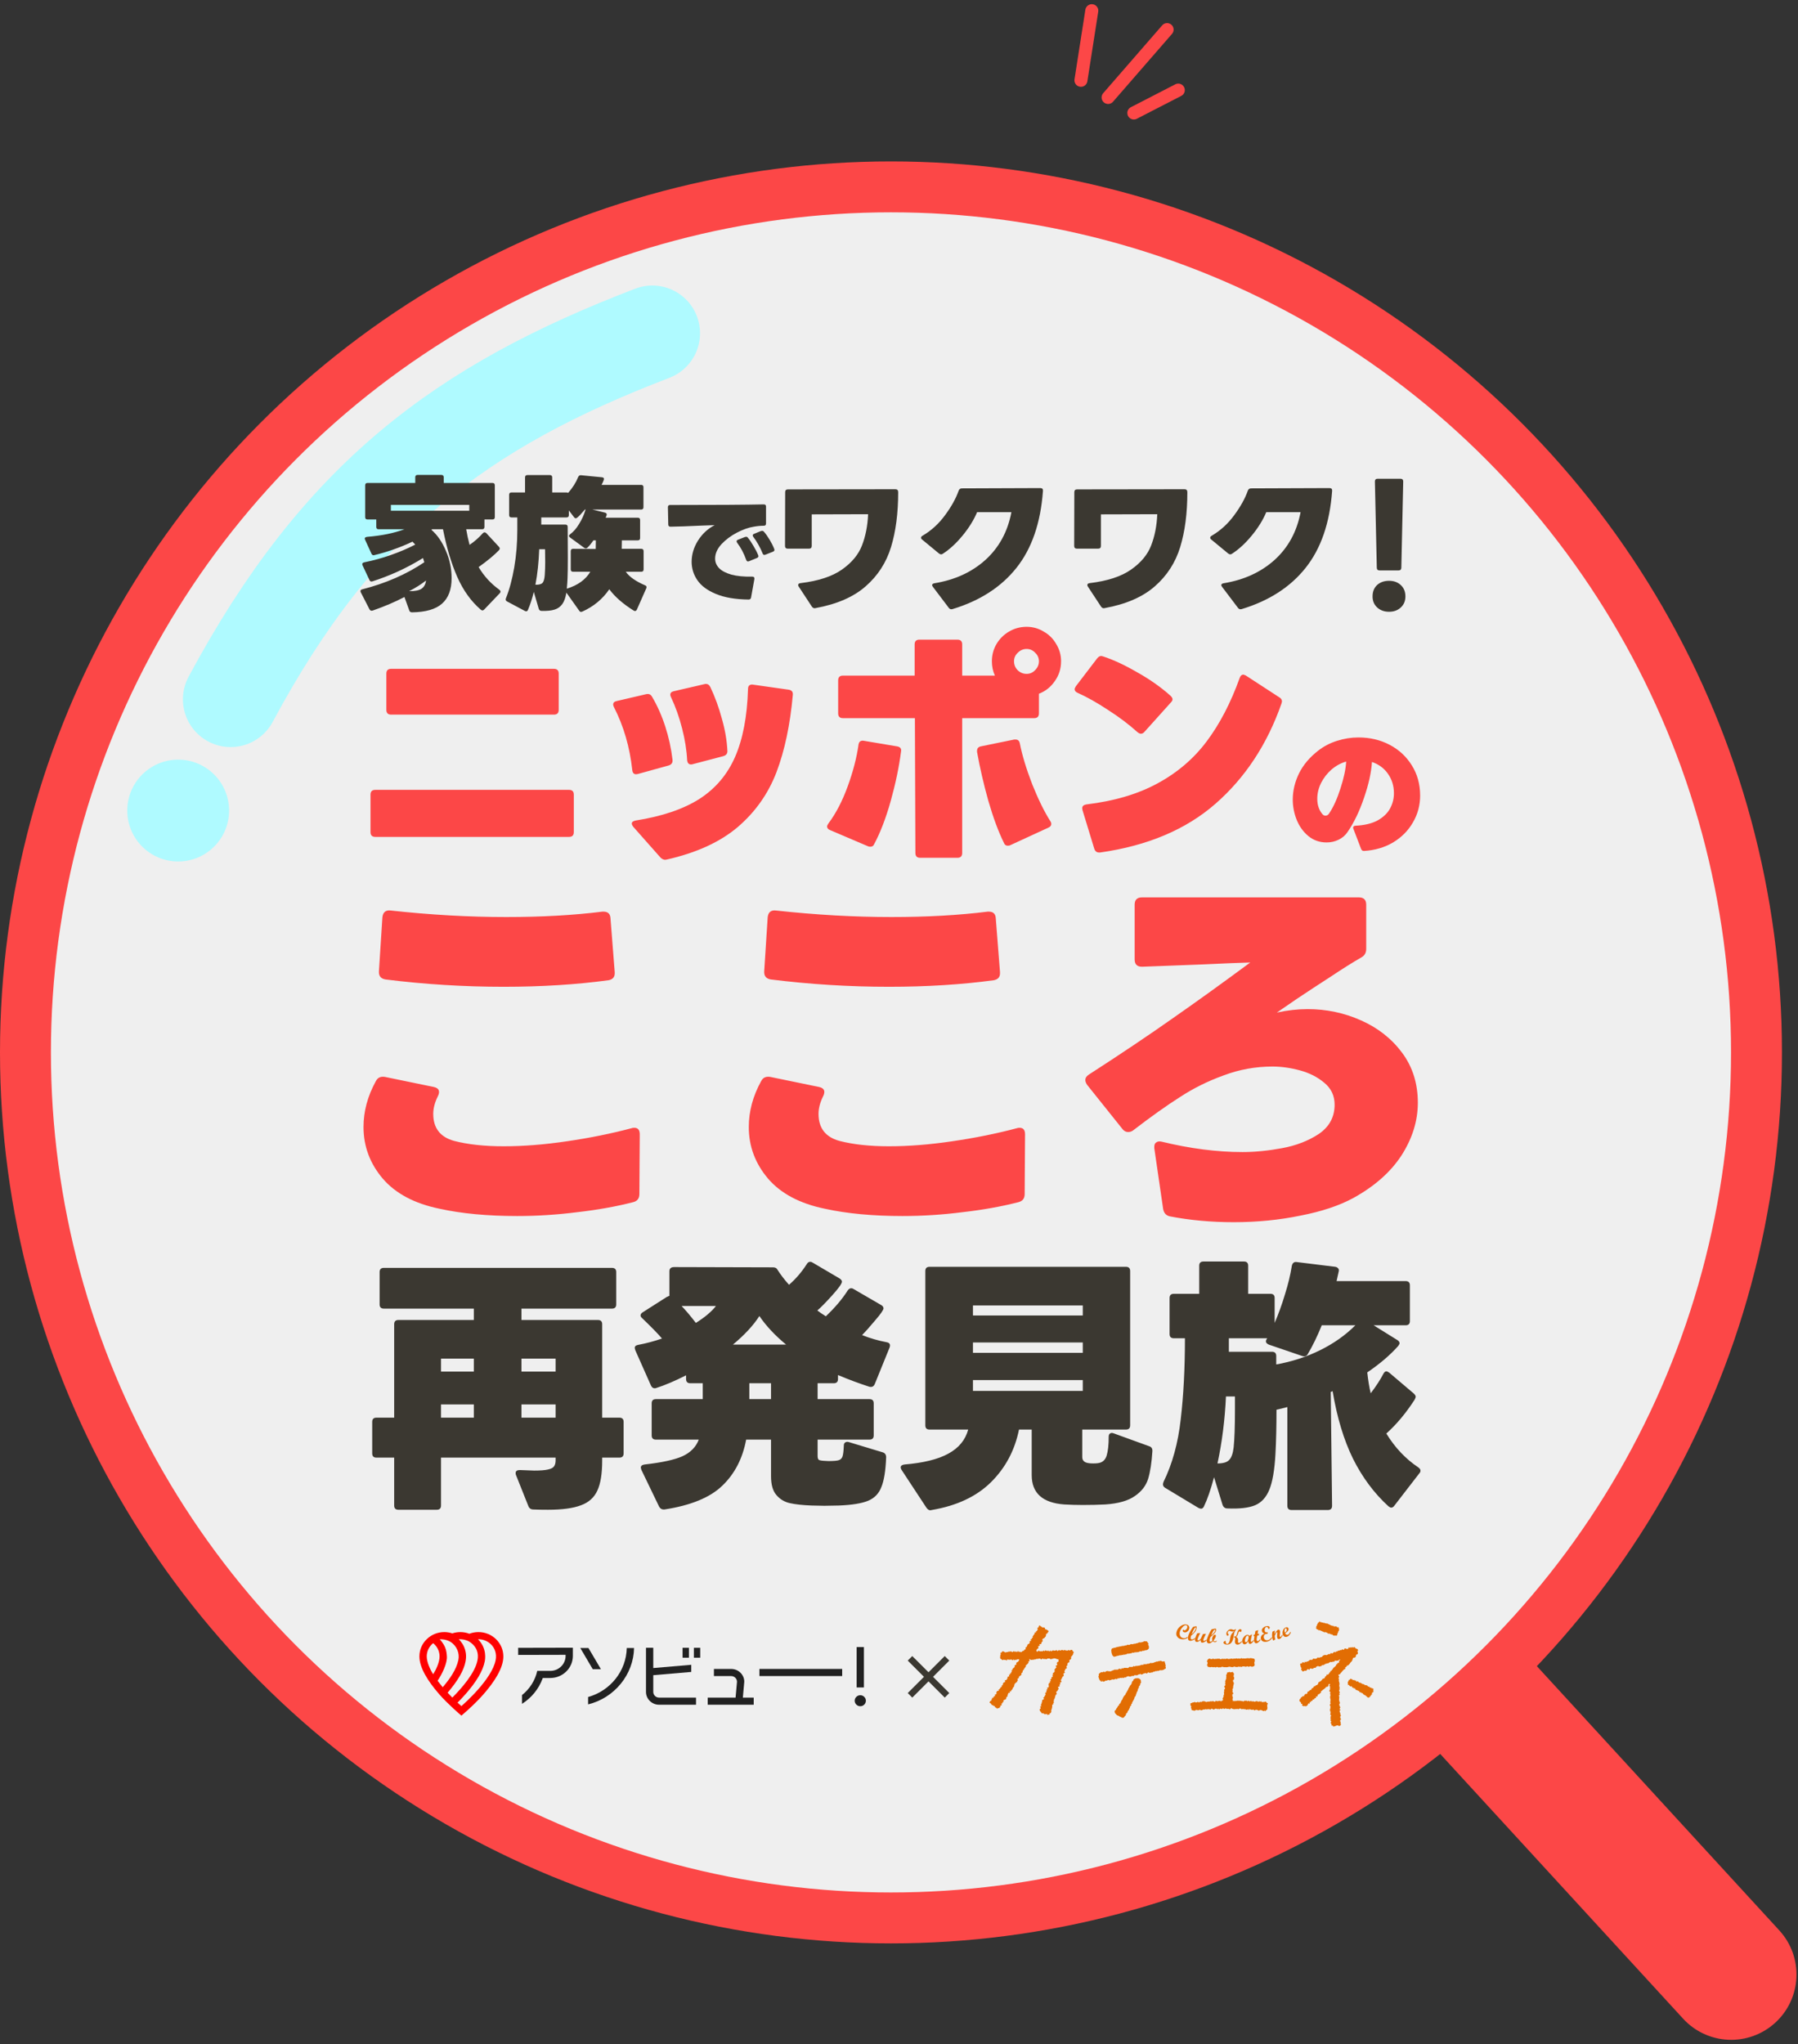 <svg width="336" height="382" viewBox="0 0 336 382" fill="none" xmlns="http://www.w3.org/2000/svg">
<rect x="0" y="0" width="336" height="382" fill="#333333" stroke="none"/>
<path d="M207.079 18.211L218.1 5.533" stroke="#FC4747" stroke-width="2.433" stroke-linecap="round"/>
<path d="M202 15.003L204.029 2" stroke="#FC4747" stroke-width="2.433" stroke-linecap="round"/>
<path d="M211.887 21.114L220.192 16.838" stroke="#FC4747" stroke-width="2.433" stroke-linecap="round"/>
<circle cx="166.5" cy="196.664" r="161.743" fill="white" fill-opacity="0.92" stroke="#FC4747" stroke-width="9.514"/>
<path d="M314.527 377.232C319.082 382.197 326.799 382.529 331.764 377.974C336.729 373.419 337.061 365.701 332.506 360.737L314.527 377.232ZM263.357 321.462L314.527 377.232L332.506 360.737L281.336 304.966L263.357 321.462Z" fill="#FC4747"/>
<circle cx="33.297" cy="151.471" r="9.514" fill="#AFFAFF"/>
<path d="M121.9 62.275C86.222 75.952 63.328 92.952 43.1 130.687" stroke="#AFFAFF" stroke-width="17.839" stroke-linecap="round"/>
<g clip-path="url(#clip0_1179_23018)">
<path d="M157.383 311.876H141.916V313.204H157.383V311.876Z" fill="#212121"/>
<path d="M110.768 311.921H112.295L109.965 307.964H108.441L110.768 311.921Z" fill="#212121"/>
<path d="M161.445 307.79H160.086V315.337H161.445V307.79Z" fill="#212121"/>
<path d="M160.771 316.791C160.484 316.791 160.234 316.892 160.03 317.093C159.822 317.296 159.72 317.532 159.72 317.813C159.72 318.093 159.822 318.338 160.03 318.543C160.237 318.744 160.479 318.844 160.769 318.844C161.06 318.844 161.294 318.744 161.503 318.541C161.709 318.338 161.809 318.098 161.809 317.813C161.809 317.527 161.705 317.294 161.501 317.093C161.294 316.89 161.054 316.791 160.769 316.791H160.771Z" fill="#212121"/>
<path d="M109.9 317.125V318.501C114.825 317.304 118.393 312.932 118.487 307.964H117.127C117.036 312.227 114.097 315.955 109.898 317.125H109.9Z" fill="#212121"/>
<path d="M132.253 318.566H140.85V317.237H138.82L139.086 314.258C139.086 312.954 137.984 311.878 136.634 311.878H133.414V313.207H136.634C137.237 313.207 137.726 313.686 137.726 314.277L137.462 317.239H132.253V318.567V318.566Z" fill="#212121"/>
<path d="M120.718 307.925V316.167C120.718 317.49 121.818 318.565 123.17 318.565H130.067V317.237H123.17C122.569 317.237 122.078 316.757 122.078 316.167V313.044L129.18 312.437V311.103L122.078 311.71V307.923H120.72L120.718 307.925Z" fill="#212121"/>
<path d="M130.854 307.925H129.667V309.775H130.854V307.925Z" fill="#212121"/>
<path d="M128.743 307.925H127.556V309.775H128.743V307.925Z" fill="#212121"/>
<path d="M97.547 316.763V318.399C99.315 317.289 100.669 315.632 101.382 313.703L101.431 313.57H102.831C105.161 313.57 107.055 311.716 107.055 309.439V307.908L96.832 307.93V309.259L105.695 309.238V309.441C105.695 310.985 104.408 312.242 102.829 312.242H100.399C100.005 314.014 98.998 315.612 97.545 316.763H97.547Z" fill="#212121"/>
<path d="M92.699 306.323C91.82 305.463 90.649 304.989 89.406 304.989C88.834 304.989 88.219 305.099 87.716 305.301C87.182 305.098 86.61 304.991 86.02 304.991C85.501 304.991 84.997 305.075 84.528 305.23C84.082 305.079 83.511 304.989 83.034 304.989C81.788 304.989 80.619 305.463 79.74 306.323C78.861 307.182 78.376 308.295 78.376 309.543C78.376 311.63 79.936 314.135 82.06 316.579C83.68 318.444 86.22 320.605 86.22 320.605C86.22 320.605 88.578 318.642 90.379 316.579C92.416 314.246 94.063 311.702 94.063 309.543C94.063 308.326 93.578 307.182 92.699 306.323ZM79.744 309.545C79.744 308.544 80.211 307.649 80.945 307.06C81.679 307.651 82.147 308.545 82.147 309.545C82.147 310.693 81.388 312.196 80.945 312.866C80.502 312.196 79.744 310.691 79.744 309.545ZM81.775 314.085C82.66 312.763 83.581 310.814 83.513 309.545C83.482 308.972 83.403 308.413 83.198 307.892C82.886 307.105 82.202 306.334 82.162 306.339C82.484 306.297 83.437 306.343 84.229 306.846C85.359 307.566 85.929 308.962 85.657 310.211C85.259 312.049 84.058 313.735 82.735 315.292C82.735 315.292 82.083 314.5 81.773 314.085H81.775ZM83.645 316.314C85.552 314.1 86.695 312.137 86.999 310.47C87.076 310.043 87.268 308.994 86.703 307.708C86.374 306.963 85.744 306.337 85.744 306.337C86.38 306.273 87.161 306.446 87.712 306.784C88.612 307.337 89.566 308.435 89.24 310.211C88.8 312.613 86.276 315.478 84.528 317.231C84.248 316.952 83.95 316.644 83.645 316.314ZM92.626 310.211C91.952 313.792 86.687 318.417 86.222 318.821C86.133 318.743 85.873 318.514 85.503 318.171C85.965 317.708 86.48 317.17 86.999 316.581C89.047 314.257 90.255 312.202 90.585 310.47C90.649 310.165 91.062 308.046 89.321 306.328C91.158 306.262 93.065 307.85 92.628 310.211H92.626Z" fill="#FF0000"/>
</g>
<path d="M176.547 317.234L173.514 314.2L170.48 317.234L169.631 316.384L172.664 313.351L169.631 310.317L170.48 309.468L173.514 312.501L176.547 309.468L177.397 310.317L174.363 313.351L177.397 316.384L176.547 317.234Z" fill="#3B3831"/>
<g clip-path="url(#clip1_1179_23018)">
<path d="M221.101 306.117C220.837 306.059 220.653 305.924 220.546 305.708C220.44 305.492 220.414 305.256 220.47 304.997C220.506 304.834 220.566 304.676 220.653 304.523C220.739 304.37 220.875 304.189 221.063 303.986C221.25 303.783 221.453 303.69 221.671 303.712C221.767 303.732 221.83 303.785 221.858 303.87C221.886 303.953 221.891 304.041 221.871 304.131C221.853 304.217 221.823 304.292 221.785 304.355C221.747 304.42 221.683 304.49 221.597 304.571C221.509 304.651 221.412 304.679 221.303 304.656C221.26 304.646 221.227 304.623 221.2 304.588C221.174 304.553 221.159 304.523 221.159 304.503C221.124 304.526 221.096 304.551 221.076 304.578C221.055 304.606 221.04 304.638 221.032 304.676C221.015 304.756 221.032 304.829 221.081 304.897C221.131 304.962 221.21 305.007 221.321 305.033C221.428 305.055 221.529 305.053 221.62 305.025C221.711 304.997 221.825 304.93 221.957 304.819C222.091 304.711 222.182 304.543 222.231 304.32C222.269 304.149 222.243 303.993 222.155 303.853C222.068 303.712 221.924 303.619 221.726 303.577C221.547 303.539 221.364 303.544 221.177 303.597C220.992 303.65 220.802 303.745 220.607 303.883C220.412 304.021 220.25 304.187 220.123 304.375C219.996 304.563 219.905 304.779 219.852 305.02C219.786 305.319 219.809 305.557 219.921 305.738C220.032 305.919 220.146 306.049 220.265 306.127C220.384 306.205 220.533 306.265 220.708 306.303C220.845 306.333 220.974 306.345 221.098 306.343C221.22 306.34 221.357 306.318 221.506 306.272C221.656 306.23 221.792 306.162 221.919 306.069L221.967 305.846C221.863 305.929 221.739 306.004 221.59 306.072C221.44 306.139 221.276 306.152 221.093 306.114L221.101 306.117Z" fill="#E26D03"/>
<path d="M222.607 306.609C222.693 306.592 222.777 306.564 222.863 306.526L223.103 306.411L223.304 306.298L223.344 306.072C223.288 306.112 223.243 306.145 223.2 306.172C223.159 306.198 223.086 306.24 222.982 306.3C222.878 306.361 222.779 306.381 222.683 306.366C222.604 306.353 222.549 306.308 222.518 306.233C222.493 306.157 222.49 306.059 222.511 305.941L222.539 305.801L222.579 305.67C222.721 305.562 222.845 305.455 222.957 305.349C223.065 305.244 223.19 305.103 223.329 304.93C223.468 304.757 223.562 304.526 223.613 304.235C223.628 304.142 223.63 304.064 223.618 304.004C223.61 303.941 223.587 303.908 223.547 303.901C223.519 303.901 223.44 303.911 223.311 303.936L222.974 304.001C222.81 304.207 222.648 304.453 222.488 304.734C222.328 305.018 222.214 305.241 222.149 305.409C222.083 305.575 222.032 305.748 222.002 305.929C221.971 306.1 221.986 306.25 222.045 306.381C222.103 306.511 222.212 306.589 222.371 306.617C222.445 306.629 222.523 306.627 222.61 306.609H222.607ZM223.101 304.488C223.24 304.24 223.344 304.112 223.41 304.107C223.433 304.114 223.45 304.132 223.461 304.162C223.471 304.192 223.471 304.235 223.461 304.287C223.443 304.393 223.405 304.498 223.352 304.604C223.298 304.709 223.23 304.817 223.149 304.922C223.068 305.028 222.987 305.121 222.908 305.201C222.83 305.281 222.754 305.347 222.68 305.397C222.822 305.038 222.962 304.732 223.101 304.483V304.488Z" fill="#E26D03"/>
<path d="M223.503 305.727C223.455 305.842 223.414 305.945 223.386 306.036C223.358 306.126 223.335 306.221 223.323 306.317C223.303 306.457 223.315 306.575 223.361 306.668C223.411 306.761 223.49 306.814 223.594 306.826C223.662 306.836 223.733 306.829 223.809 306.809C223.885 306.789 223.956 306.761 224.024 306.723C224.169 306.636 224.29 306.55 224.387 306.467C224.377 306.533 224.374 306.593 224.379 306.646C224.382 306.698 224.399 306.761 224.425 306.834C224.453 306.907 224.528 306.952 224.65 306.967C224.8 306.969 224.939 306.934 225.065 306.856C225.195 306.779 225.286 306.721 225.342 306.683C225.397 306.646 225.44 306.613 225.468 306.59L225.499 306.365L225.258 306.543C225.154 306.613 225.063 306.648 224.982 306.646C224.939 306.641 224.908 306.621 224.891 306.585C224.873 306.55 224.868 306.503 224.878 306.442C224.883 306.41 224.888 306.377 224.901 306.342C224.911 306.307 224.926 306.264 224.944 306.211L225.078 305.9L225.235 305.576L225.367 305.313L224.812 305.351L224.716 305.541L224.604 305.775L224.496 306.013L224.404 306.216C224.308 306.329 224.217 306.417 224.128 306.475C224.04 306.535 223.969 306.56 223.913 306.553C223.878 306.548 223.847 306.528 223.822 306.49C223.799 306.447 223.794 306.392 223.802 306.332C223.812 306.257 223.84 306.161 223.888 306.046C223.933 305.93 223.979 305.827 224.019 305.735C224.06 305.642 224.106 305.546 224.154 305.451C224.202 305.356 224.247 305.263 224.293 305.175L223.748 305.205C223.685 305.32 223.639 305.406 223.614 305.463C223.586 305.521 223.548 305.607 223.5 305.722L223.503 305.727Z" fill="#E26D03"/>
<path d="M225.627 306.975C225.678 307.047 225.764 307.093 225.891 307.103C225.967 307.11 226.04 307.103 226.109 307.082C226.18 307.062 226.245 307.03 226.311 306.99C226.446 306.894 226.567 306.799 226.668 306.698L226.795 306.809C226.853 306.847 226.917 306.869 226.988 306.877C227.064 306.884 227.127 306.877 227.178 306.854C227.228 306.831 227.261 306.816 227.274 306.809C227.289 306.801 227.307 306.786 227.332 306.769L227.352 306.54L227.221 306.668C227.19 306.693 227.157 306.711 227.122 306.724C227.086 306.736 227.048 306.741 227.008 306.736C226.967 306.734 226.932 306.724 226.904 306.708C226.876 306.693 226.851 306.676 226.831 306.656C226.81 306.636 226.787 306.608 226.762 306.575C226.82 306.498 226.876 306.425 226.922 306.355C226.97 306.284 227.028 306.191 227.094 306.081C227.16 305.971 227.2 305.85 227.213 305.722C227.218 305.654 227.208 305.599 227.183 305.554C227.157 305.509 227.119 305.484 227.074 305.481C226.952 305.471 226.833 305.541 226.717 305.694C226.6 305.848 226.532 306.021 226.514 306.214C226.509 306.277 226.509 306.329 226.519 306.377C226.529 306.422 226.539 306.46 226.547 306.488C226.557 306.515 226.567 306.543 226.577 306.568C226.532 306.623 226.476 306.676 226.415 306.729C226.352 306.779 226.281 306.801 226.202 306.794C226.131 306.786 226.083 306.756 226.061 306.701C226.038 306.646 226.028 306.583 226.035 306.513C226.04 306.473 226.048 306.422 226.061 306.362C226.073 306.304 226.088 306.252 226.104 306.206L226.21 305.908C226.349 305.797 226.484 305.684 226.613 305.566C226.742 305.451 226.853 305.338 226.947 305.233C227.041 305.127 227.117 305.019 227.172 304.911C227.228 304.803 227.261 304.706 227.269 304.615C227.274 304.547 227.269 304.485 227.243 304.429C227.221 304.374 227.19 304.344 227.147 304.342C227.109 304.339 227.003 304.354 226.828 304.387L226.433 304.462C226.251 304.708 226.058 305.049 225.855 305.486C225.655 305.923 225.539 306.284 225.513 306.568C225.506 306.643 225.508 306.714 225.524 306.776C225.536 306.839 225.569 306.907 225.62 306.982L225.627 306.975ZM226.653 304.934C226.787 304.678 226.909 304.545 227.021 304.537C227.048 304.54 227.069 304.555 227.081 304.58C227.096 304.605 227.102 304.638 227.096 304.675C227.086 304.786 227.005 304.931 226.851 305.112C226.699 305.293 226.527 305.453 226.342 305.599C226.415 305.411 226.516 305.19 226.651 304.934H226.653Z" fill="#E26D03"/>
<path d="M228.777 307.176C228.873 307.237 228.964 307.277 229.046 307.299C229.127 307.322 229.22 307.332 229.324 307.332C229.387 307.332 229.453 307.324 229.522 307.309C229.59 307.294 229.671 307.269 229.762 307.232C229.854 307.194 229.947 307.131 230.043 307.043C230.168 306.913 230.254 306.782 230.307 306.649C230.36 306.516 230.398 306.403 230.423 306.308C230.449 306.215 230.474 306.097 230.504 305.954C230.535 305.811 230.558 305.658 230.58 305.49C230.603 305.321 230.631 305.186 230.667 305.083C230.745 304.885 230.819 304.749 230.884 304.674C230.948 304.599 230.983 304.548 230.988 304.526C230.983 304.503 230.963 304.486 230.927 304.478L230.846 304.461C230.846 304.461 230.821 304.471 230.801 304.483C230.781 304.496 230.758 304.516 230.732 304.546C230.707 304.576 230.654 304.591 230.573 304.589C230.53 304.589 230.489 304.584 230.454 304.573C230.418 304.563 230.363 304.543 230.284 304.508C230.208 304.473 230.122 304.458 230.028 304.458C229.917 304.458 229.808 304.483 229.707 304.533C229.605 304.584 229.491 304.676 229.367 304.812C229.243 304.947 229.182 305.116 229.182 305.319C229.182 305.364 229.187 305.412 229.2 305.454C229.213 305.5 229.235 305.547 229.271 305.603C229.306 305.655 229.347 305.683 229.39 305.683C229.441 305.675 229.491 305.645 229.547 305.593C229.603 305.54 229.631 305.502 229.633 305.475C229.626 305.444 229.59 305.404 229.529 305.357C229.463 305.296 229.431 305.214 229.431 305.108C229.431 305.013 229.463 304.93 229.527 304.862C229.59 304.792 229.669 304.759 229.762 304.759C229.841 304.767 229.914 304.784 229.978 304.812C230.041 304.84 230.097 304.857 230.142 304.87C230.188 304.882 230.233 304.887 230.282 304.887C230.307 304.887 230.337 304.887 230.373 304.88C230.408 304.875 230.446 304.867 230.484 304.855L230.641 304.809C230.596 304.855 230.548 304.902 230.502 304.947C230.456 304.993 230.396 305.058 230.322 305.141C230.246 305.224 230.183 305.306 230.13 305.387C230.076 305.467 230.033 305.555 230.003 305.645C229.973 305.736 229.947 305.831 229.924 305.931L229.871 306.225L229.828 306.506C229.77 306.745 229.699 306.92 229.613 307.031C229.527 307.141 229.431 307.196 229.319 307.196C229.215 307.196 229.147 307.154 229.109 307.071C229.071 306.988 229.053 306.898 229.053 306.8C229.053 306.752 229.048 306.712 229.035 306.682C229.023 306.652 229 306.637 228.964 306.637C228.924 306.639 228.858 306.674 228.772 306.742C228.686 306.81 228.638 306.878 228.63 306.948C228.63 307.043 228.678 307.121 228.777 307.181V307.176Z" fill="#E26D03"/>
<path d="M230.804 305.813H230.72C230.667 305.813 230.632 305.823 230.614 305.841C230.594 305.858 230.586 305.886 230.586 305.918C230.586 305.936 230.591 305.956 230.601 305.976C230.619 305.991 230.647 305.999 230.692 305.999H230.746C230.761 305.999 230.778 306.021 230.799 306.067C230.821 306.112 230.832 306.174 230.832 306.255C230.832 306.292 230.829 306.335 230.824 306.385C230.819 306.433 230.809 306.501 230.796 306.589C230.784 306.674 230.778 306.747 230.778 306.804C230.778 306.963 230.824 307.088 230.915 307.186C231.006 307.281 231.123 307.332 231.262 307.332C231.346 307.332 231.429 307.317 231.508 307.286C231.586 307.256 231.678 307.201 231.779 307.121C231.883 307.04 231.977 306.955 232.063 306.865V306.636C232.015 306.704 231.936 306.784 231.827 306.877C231.721 306.973 231.619 307.018 231.526 307.018C231.462 307.018 231.417 306.998 231.389 306.96C231.361 306.922 231.346 306.862 231.346 306.779L231.364 306.493C231.364 306.335 231.338 306.222 231.285 306.152C231.234 306.082 231.186 306.031 231.148 305.996C231.108 305.961 231.055 305.923 230.986 305.883C231.072 305.858 231.148 305.788 231.217 305.67C231.285 305.555 231.338 305.424 231.371 305.283C231.407 305.143 231.445 305.035 231.488 304.96C231.536 304.889 231.589 304.854 231.65 304.854C231.711 304.862 231.754 304.889 231.776 304.932C231.802 304.975 231.822 305 231.842 305.002C231.878 304.992 231.916 304.945 231.959 304.862C232.002 304.779 232.025 304.716 232.032 304.671C232.032 304.613 232.004 304.563 231.951 304.518C231.895 304.475 231.837 304.453 231.774 304.453C231.749 304.453 231.723 304.453 231.698 304.458C231.673 304.463 231.645 304.473 231.617 304.488C231.586 304.498 231.559 304.515 231.536 304.535C231.513 304.556 231.478 304.588 231.434 304.631C231.391 304.674 231.346 304.746 231.303 304.849C231.26 304.952 231.227 305.048 231.204 305.135C231.181 305.223 231.161 305.298 231.143 305.359C231.125 305.419 231.105 305.484 231.082 305.552C231.06 305.62 231.032 305.672 230.996 305.71C230.961 305.748 230.928 305.77 230.897 305.785C230.867 305.798 230.837 305.806 230.804 305.806V305.813Z" fill="#E26D03"/>
<path d="M232.603 307.272C232.732 307.262 232.854 307.199 232.971 307.084C233.085 306.969 233.188 306.833 233.282 306.677L233.292 306.795C233.295 306.846 233.305 306.896 233.32 306.941C233.335 306.989 233.358 307.041 233.391 307.102C233.424 307.162 233.502 307.194 233.627 307.197C233.703 307.192 233.761 307.174 233.801 307.144C233.839 307.117 233.887 307.079 233.941 307.034C233.994 306.989 234.029 306.956 234.052 306.936L234.186 306.795L234.308 306.662L234.29 306.434L234.027 306.73C233.974 306.783 233.925 306.808 233.885 306.813C233.847 306.815 233.814 306.803 233.789 306.773C233.763 306.743 233.748 306.702 233.743 306.647C233.738 306.592 233.743 306.524 233.756 306.436L233.811 306.13L233.885 305.781L233.966 305.44L233.86 305.447L233.467 305.701C233.429 305.633 233.388 305.586 233.343 305.558C233.297 305.53 233.259 305.515 233.226 305.508C233.193 305.5 233.153 305.498 233.105 305.503C232.889 305.518 232.697 305.618 232.532 305.799C232.368 305.98 232.256 306.143 232.203 306.286C232.15 306.429 232.13 306.582 232.14 306.743C232.15 306.901 232.201 307.029 232.287 307.132C232.373 307.235 232.479 307.282 232.606 307.272H232.603ZM232.664 306.376C232.687 306.273 232.73 306.133 232.798 305.962C232.864 305.789 232.976 305.688 233.128 305.661C233.193 305.656 233.242 305.676 233.277 305.719C233.31 305.764 233.33 305.819 233.335 305.892C233.343 305.977 233.335 306.07 233.312 306.173C233.292 306.276 233.247 306.414 233.178 306.587C233.11 306.758 233.001 306.861 232.851 306.891C232.793 306.896 232.745 306.876 232.707 306.835C232.669 306.795 232.646 306.735 232.639 306.657C232.634 306.577 232.639 306.484 232.664 306.379V306.376Z" fill="#E26D03"/>
<path d="M234.367 306.161C234.341 306.329 234.336 306.477 234.351 306.61C234.369 306.749 234.415 306.864 234.491 306.959C234.567 307.055 234.67 307.092 234.805 307.077C234.883 307.067 234.957 307.042 235.023 307.005C235.088 306.964 235.172 306.897 235.273 306.796C235.375 306.696 235.458 306.603 235.524 306.513L235.496 306.287C235.453 306.344 235.423 306.385 235.405 306.407C235.387 306.43 235.344 306.48 235.276 306.555C235.207 306.631 235.134 306.673 235.05 306.683C234.987 306.683 234.939 306.666 234.906 306.631C234.873 306.595 234.855 306.545 234.845 306.477C234.833 306.38 234.843 306.244 234.873 306.071L234.944 305.652L235.253 305.594L235.281 305.283L235.005 305.333L235.124 304.623L234.605 304.793L234.496 305.436L234.308 305.463L234.283 305.78L234.437 305.752L234.369 306.166L234.367 306.161Z" fill="#E26D03"/>
<path d="M237.378 306.272C237.242 306.4 237.087 306.481 236.91 306.511C236.717 306.546 236.555 306.516 236.421 306.42C236.287 306.325 236.203 306.189 236.173 306.014C236.147 305.876 236.16 305.755 236.208 305.652C236.259 305.549 236.315 305.477 236.375 305.431C236.436 305.386 236.51 305.356 236.593 305.341L236.824 305.321C236.862 305.311 236.885 305.278 236.892 305.221C236.9 305.163 236.9 305.113 236.892 305.062C236.887 305.035 236.879 305.022 236.867 305.022L236.793 305.035C236.72 305.047 236.659 305.05 236.608 305.042C236.558 305.035 236.505 305.012 236.451 304.972C236.398 304.932 236.358 304.852 236.337 304.729C236.322 304.646 236.32 304.565 236.332 304.485C236.345 304.407 236.368 304.332 236.401 304.264C236.434 304.197 236.474 304.141 236.517 304.101C236.563 304.061 236.611 304.036 236.664 304.028C236.819 304.023 236.92 304.089 236.963 304.227C237.009 304.365 237.054 304.44 237.1 304.45C237.133 304.432 237.173 304.385 237.224 304.304C237.275 304.212 237.295 304.146 237.287 304.106C237.277 304.046 237.237 303.993 237.163 303.948C237.092 303.9 237.019 303.873 236.943 303.865C236.867 303.858 236.776 303.863 236.672 303.88C236.535 303.905 236.408 303.946 236.297 304.003C236.185 304.061 236.066 304.156 235.945 304.292C235.821 304.427 235.778 304.593 235.813 304.791C235.836 304.922 235.892 305.025 235.98 305.1C236.066 305.175 236.183 305.226 236.327 305.251H236.32C236.046 305.356 235.851 305.494 235.737 305.667C235.623 305.841 235.585 306.024 235.618 306.217C235.656 306.428 235.77 306.591 235.958 306.704C236.145 306.817 236.393 306.845 236.702 306.789C236.836 306.764 236.955 306.732 237.057 306.686C237.158 306.641 237.267 306.571 237.389 306.476C237.51 306.378 237.614 306.262 237.705 306.129L237.665 305.903C237.606 306.019 237.51 306.139 237.376 306.267L237.378 306.272Z" fill="#E26D03"/>
<path d="M239.586 305.542C239.558 305.595 239.515 305.66 239.462 305.741C239.408 305.818 239.353 305.871 239.292 305.894C239.259 305.896 239.231 305.894 239.208 305.879C239.186 305.866 239.17 305.841 239.16 305.801C239.15 305.761 239.148 305.696 239.15 305.6L239.181 305.309C239.191 305.234 239.198 305.176 239.198 305.136C239.198 305.096 239.203 305.038 239.206 304.963C239.211 304.887 239.206 304.812 239.183 304.739C239.165 304.674 239.13 304.619 239.074 304.576C239.018 304.533 238.958 304.521 238.887 304.536C238.834 304.548 238.78 304.579 238.727 304.621C238.674 304.664 238.616 304.722 238.56 304.792C238.446 304.948 238.329 305.143 238.205 305.379C238.2 305.241 238.203 305.121 238.208 305.02C238.215 304.92 238.221 304.852 238.226 304.812C238.228 304.772 238.233 304.737 238.238 304.702L237.785 304.91C237.734 305.201 237.711 305.424 237.717 305.578C237.722 305.731 237.727 305.851 237.739 305.934C237.752 306.017 237.77 306.105 237.795 306.2L237.861 306.423L237.914 306.574L238.317 306.371C238.312 306.353 238.299 306.295 238.276 306.198C238.253 306.1 238.238 306.024 238.233 305.972C238.226 305.916 238.221 305.861 238.215 305.806C238.21 305.751 238.208 305.708 238.205 305.68L238.426 305.249C238.507 305.103 238.578 305.015 238.641 304.993C238.656 304.988 238.671 304.993 238.682 305L238.704 305.038C238.709 305.066 238.709 305.088 238.709 305.108C238.709 305.128 238.704 305.158 238.699 305.199L238.671 305.472L238.651 305.776C238.651 305.874 238.661 305.959 238.679 306.032C238.709 306.152 238.765 306.23 238.839 306.263C238.915 306.295 238.988 306.303 239.059 306.285C239.13 306.268 239.196 306.238 239.254 306.195C239.312 306.152 239.378 306.09 239.449 306.002C239.522 305.914 239.606 305.791 239.702 305.63L239.644 305.409C239.629 305.447 239.606 305.492 239.578 305.545L239.586 305.542Z" fill="#E26D03"/>
<path d="M241.001 305.179C240.943 305.272 240.892 305.337 240.847 305.377C240.801 305.415 240.75 305.445 240.69 305.465C240.555 305.508 240.446 305.5 240.355 305.44C240.267 305.38 240.198 305.307 240.155 305.222C240.416 305.046 240.596 304.883 240.7 304.737C240.804 304.589 240.831 304.449 240.786 304.311C240.758 304.228 240.705 304.165 240.624 304.122C240.54 304.072 240.429 304.07 240.287 304.117C240.165 304.157 240.061 304.223 239.978 304.311C239.894 304.398 239.826 304.511 239.77 304.649C239.717 304.785 239.687 304.92 239.679 305.056C239.671 305.192 239.689 305.325 239.732 305.453C239.79 305.626 239.887 305.751 240.023 305.829C240.16 305.907 240.325 305.914 240.517 305.852C240.568 305.834 240.611 305.817 240.652 305.791C240.692 305.769 240.73 305.744 240.768 305.714C240.806 305.683 240.844 305.648 240.885 305.608C240.925 305.568 240.953 305.535 240.971 305.51L241.113 305.297L241.216 305.124L241.143 304.905C241.102 304.996 241.054 305.086 240.996 305.179H241.001ZM240.056 304.567C240.092 304.411 240.15 304.321 240.229 304.295C240.284 304.285 240.325 304.295 240.355 304.318C240.386 304.343 240.411 304.383 240.429 304.441C240.462 304.541 240.459 304.649 240.424 304.76C240.378 304.875 240.272 304.991 240.104 305.106C240.036 304.903 240.021 304.722 240.056 304.567Z" fill="#E26D03"/>
<path d="M200.381 308.35L200.14 308.299L199.986 308.412L199.829 308.417L199.669 308.335L199.515 308.435L199.358 308.478L199.201 308.377L199.044 308.41L198.884 308.312L198.729 308.447L198.572 308.342L198.413 308.335L198.258 308.395L198.101 308.465L197.937 308.335L197.777 308.427L197.62 308.548L197.453 308.34L197.293 308.435L197.134 308.437L196.972 308.483L196.81 308.392L196.65 308.458L196.493 308.603L196.326 308.432L196.169 308.601L196.004 308.5L195.844 308.49L195.682 308.503L195.52 308.483L195.358 308.39L195.201 308.578L195.036 308.42L194.877 308.57L194.715 308.575L194.553 308.555L194.391 308.596L194.226 308.538L194.061 308.445L193.904 308.663L193.74 308.611L193.689 308.483L193.664 308.412L193.745 308.272L193.823 308.131L194.003 308.053L194.077 307.908L193.978 307.659L194.16 307.582L194.322 307.491L194.226 307.243L194.525 307.235L194.611 307.092L194.639 306.916L194.755 306.791L194.869 306.665L194.781 306.414L194.847 306.261L195.016 306.168L195.191 306.083L195.277 305.94L195.401 305.822L195.459 305.661L195.467 305.471L195.528 305.31L195.723 305.24L195.776 305.074L195.938 304.941L195.913 304.74L195.738 304.63L195.611 304.552L195.459 304.482L195.292 304.439L195.252 304.198L195.11 304.113L194.902 304.133L194.73 304.098L194.629 303.945H194.494L194.325 303.739L194.142 303.829L194.107 304.035L193.988 304.153L193.833 304.251L193.952 304.507L193.841 304.627L193.775 304.775L193.595 304.856L193.603 305.046L193.334 305.077L193.355 305.275L193.274 305.415L193.144 305.526L193.094 305.681L192.952 305.787L193.03 306.02L192.815 306.081L192.846 306.284L192.582 306.317L192.719 306.583L192.524 306.655L192.39 306.763L192.44 306.979L192.344 307.11L192.212 307.22L192.02 307.295L191.997 307.469L191.903 307.602L191.873 307.77L191.675 307.843L191.653 308.016L191.678 308.219L191.442 308.264L191.379 308.412L191.316 308.5L191.204 308.49L191.047 308.568L190.895 308.721L190.733 308.736L190.566 308.633L190.406 308.719L190.237 308.513L190.082 308.719L189.915 308.648L189.753 308.638L189.593 308.668L189.426 308.538L189.269 308.711L189.107 308.714L188.94 308.568L188.78 308.638L188.618 308.631L188.453 308.651L188.294 308.726L188.132 308.709L187.97 308.791L187.808 308.766L187.643 308.668L187.478 308.586L187.316 308.581L187.192 308.811L187.017 308.826L186.941 308.975L187.058 309.123L186.919 309.281L186.946 309.424L186.901 309.574V309.723L186.908 309.866L187.012 310.014L187.169 310.076L187.258 310.204L187.412 310.22L187.58 310.139L187.752 310.207L187.922 310.162L188.096 310.32L188.263 310.094L188.436 310.142L188.605 310.149L188.778 310.167L188.937 310.094L189.097 310.164L189.256 310.282L189.416 310.081L189.576 310.262L189.735 310.157L189.895 310.174L190.054 310.117L190.214 310.061L190.487 310.109L190.381 310.365L190.285 310.491L190.148 310.594L189.973 310.671L189.902 310.814L189.948 311.028L189.796 311.121L189.619 311.198L189.621 311.387L189.596 311.557L189.441 311.65L189.332 311.773L189.193 311.876L189.208 312.077L189.006 312.14L189.109 312.393L188.942 312.479L188.952 312.674L188.737 312.73L188.76 312.935L188.532 312.981L188.603 313.216L188.459 313.314L188.261 313.38L188.286 313.588L188.198 313.723L188.139 313.879L187.972 313.959L187.765 314.015L187.853 314.268L187.709 314.366L187.531 314.441L187.445 314.577L187.41 314.748L187.382 314.926L187.169 314.973L187.233 315.214L187.02 315.262L186.967 315.42L186.85 315.536L186.764 315.674L186.597 315.752L186.645 315.985L186.354 315.975L186.303 316.136L186.174 316.241L186.235 316.487L186.133 316.612L185.908 316.648L185.974 316.896L185.824 316.986L185.667 317.072L185.657 317.268L185.394 317.27L185.404 317.481L185.27 317.581L185.28 317.795L185.09 317.855L184.993 317.985L184.91 318.161L185.08 318.284L185.204 318.362L185.28 318.528L185.394 318.643H185.591L185.66 318.821L185.885 318.784L185.928 318.994L186.057 319.092L186.207 319.158L186.354 319.331L186.493 319.173L186.688 319.235L186.779 319.08L186.941 318.997L186.896 318.771L187.086 318.706L187.215 318.6L187.124 318.342L187.349 318.302L187.334 318.098L187.552 318.051L187.511 317.83L187.587 317.687L187.785 317.626L187.952 317.546L188.023 317.398L188.056 317.227L188.127 317.082L188.299 317.001L188.266 316.788L188.36 316.658L188.388 316.484L188.471 316.346L188.755 316.339L188.651 316.08L188.927 316.068L188.968 315.902L189.077 315.782L189.201 315.669L189.236 315.501L189.325 315.367L189.429 315.242L189.517 315.106L189.54 314.931L189.591 314.775L189.631 314.612L189.816 314.537L189.869 314.379L190.087 314.326L190.072 314.128L190.221 314.032L190.118 313.779L190.232 313.658L190.404 313.575L190.394 313.382L190.485 313.249L190.652 313.164L190.769 313.046L190.903 312.938L190.839 312.712L190.997 312.619L191.08 312.481L191.113 312.315L191.154 312.152L191.313 312.059L191.333 311.884L191.463 311.773L191.523 311.623L191.673 311.525L191.693 311.349L191.721 311.181L191.873 311.083L191.992 310.965L192.083 310.832L192.225 310.727L192.141 310.496L192.392 310.445L192.357 310.235L192.4 309.999L192.633 310.192L192.8 310.189L192.967 310.154L193.132 310.167L193.294 310.089L193.458 310.112L193.621 310.019L193.785 309.994L193.95 309.996L194.115 309.956L194.277 309.928L194.444 309.996L194.611 310.132L194.771 309.956L194.935 309.958L195.102 310.071L195.264 309.971L195.432 310.066L195.596 310.044L195.756 309.928L195.92 309.933L196.085 309.911L196.25 309.989L196.417 310.092L196.579 309.956L196.749 309.994L196.916 309.881L197.086 309.918L197.255 309.916L197.428 310.006L197.6 310.051L197.77 310.079L198.01 309.911L197.79 310.084V310.265L197.84 310.468L197.65 310.573L197.514 310.699L197.491 310.872L197.61 311.101L197.443 311.213L197.26 311.316L197.423 311.557L197.324 311.693L197.2 311.818L197.086 311.949L197.053 312.11L197.121 312.313L197.015 312.443L196.921 312.581L196.708 312.672L196.84 312.898L196.637 312.993L196.746 313.211L196.688 313.362L196.455 313.445L196.554 313.658L196.376 313.764L196.278 313.899L196.404 314.12L196.156 314.2L196.28 314.421L196.012 314.492L196.022 314.67L195.918 314.803L195.996 315.006L195.986 315.174L195.933 315.327L195.642 315.39L195.789 315.618L195.576 315.714L195.632 315.905L195.497 316.03L195.568 316.228L195.343 316.319L195.34 316.489L195.406 316.688L195.292 316.818L195.216 316.961L195.161 317.114L194.966 317.215L195.087 317.431L195.021 317.579L194.793 317.672L194.733 317.822L194.75 317.998L194.677 318.146L194.651 318.307L194.586 318.455L194.492 318.595L194.626 318.811L194.373 318.897L194.436 319.087L194.477 319.271L194.299 319.383L194.292 319.549L194.33 319.697L194.408 319.8L194.489 319.878L194.568 319.991L194.684 320.179L194.857 320.177L195.026 320.182L195.156 320.325L195.323 320.332L195.497 320.325L195.675 320.305L195.784 320.523L195.971 320.375L196.161 320.42L196.138 320.179L196.371 320.126L196.404 319.971L196.485 319.825L196.422 319.647L196.498 319.501L196.541 319.348L196.584 319.195L196.615 319.037L196.632 318.876L196.625 318.708L196.66 318.553L196.86 318.445L196.802 318.261L196.989 318.151L196.845 317.94L196.984 317.817L196.911 317.626L197.055 317.503L197.086 317.345L197.157 317.2L197.172 317.037L197.243 316.891L197.263 316.73L197.445 316.622L197.483 316.469L197.385 316.264L197.415 316.105L197.607 316.005L197.661 315.854L197.737 315.711L197.866 315.588L197.706 315.36L197.764 315.209L198.025 315.137L198 314.956L198.018 314.79L198.177 314.68L198.048 314.459L198.274 314.371L198.375 314.235L198.236 314.01L198.296 313.859L198.398 313.723L198.446 313.568L198.54 313.43L198.603 313.279L198.788 313.176L198.783 313.001L198.697 312.792L198.838 312.674L199.016 312.569L198.904 312.351L198.942 312.19L199.074 312.067L199.061 311.886L199.294 311.806L199.37 311.663L199.279 311.449L199.337 311.296L199.51 311.193L199.459 310.995L199.505 310.839L199.611 310.706L199.829 310.624L199.857 310.46L199.811 310.262L199.963 310.152L200.12 310.046L200.171 309.891L200.156 309.705L200.194 309.544L200.353 309.441L200.421 309.293L200.533 309.168L200.561 308.972L200.675 308.744L200.482 308.565L200.381 308.35Z" fill="#E26D03"/>
<path d="M217.825 311.305V311.137L217.751 310.982V310.814L217.663 310.696L217.67 310.522L217.541 310.435L217.356 310.5L217.245 310.475L217.128 310.46L216.943 310.347L216.786 310.389L216.627 310.417L216.465 310.424L216.318 310.515L216.148 310.485L215.996 310.552L215.844 310.61L215.69 310.653L215.543 310.738L215.381 310.748L215.229 310.811L215.044 310.711L214.907 310.849L214.74 310.839L214.593 310.929L214.421 310.894L214.276 310.999L214.101 310.944L213.957 311.054L213.77 310.934L213.646 311.132L213.473 311.097L213.314 311.122L213.159 311.172L213.005 311.228L212.848 311.27L212.686 311.278L212.529 311.311L212.366 311.321L212.199 311.311L212.06 311.436L211.873 311.318L211.736 311.456L211.581 311.506H211.417L211.255 311.516L211.082 311.474L210.943 311.607L210.796 311.697L210.631 311.702L210.459 311.667L210.3 311.69L210.13 311.664L209.978 311.727L209.826 311.795L209.649 311.727L209.525 311.928L209.345 311.853L209.178 311.835L209.023 311.888L208.884 312.021L208.717 312.003L208.554 312.016L208.387 312.003L208.228 312.028L208.078 312.114L207.921 312.151L207.772 312.227L207.622 312.304L207.463 312.33L207.296 312.315L207.128 312.307L206.954 312.254L206.797 312.299L206.637 312.33L206.508 312.51L206.318 312.387L206.161 312.425L206.016 312.525L205.839 312.465L205.687 312.535L205.548 312.638L205.421 312.731L205.325 312.859L205.343 313.022L205.335 313.163L205.244 313.341L205.348 313.489L205.333 313.655L205.472 313.798L205.431 313.941L205.576 313.996L205.621 314.122L205.753 314.184L205.897 314.252L206.039 314.129L206.234 314.28L206.384 314.197L206.533 314.114L206.683 314.031L206.857 314.084L206.994 313.938H207.161L207.346 314.036L207.493 313.936L207.663 313.954L207.797 313.793L207.982 313.896L208.131 313.82L208.304 313.856L208.44 313.697L208.625 313.793L208.785 313.76L208.914 313.575L209.102 313.692L209.238 313.542L209.405 313.549L209.575 313.577L209.727 313.504L209.907 313.575L210.059 313.504L210.213 313.441L210.388 313.487L210.525 313.329L210.682 313.278L210.839 313.228L211.014 313.268L211.191 313.326L211.338 313.231H211.505L211.655 313.15L211.832 313.213L211.969 313.065L212.126 313.025L212.303 313.08L212.46 313.037L212.625 313.032L212.759 312.877L212.931 312.907L213.073 312.781L213.268 312.932L213.425 312.889L213.58 312.837L213.722 312.709L213.891 312.731L214.033 312.616L214.221 312.726L214.383 312.706L214.514 312.528L214.684 312.54L214.866 312.626L215.021 312.571L215.178 312.528L215.345 312.54L215.49 312.43L215.647 312.385L215.811 312.377L215.953 312.254L216.13 312.307L216.28 312.229L216.45 312.252L216.604 312.197L216.753 312.111L216.921 312.121H217.088L217.25 312.104L217.404 312.038L217.544 311.981L217.655 311.883L217.835 311.81L217.87 311.637L217.8 311.474L217.817 311.303L217.825 311.305ZM205.897 314.102L205.801 314.049H205.991L205.895 314.102H205.897Z" fill="#E26D03"/>
<path d="M207.697 308.705L207.717 308.858L207.758 309.008L207.816 309.154L207.857 309.32L207.986 309.433L208.107 309.581L208.295 309.586L208.338 309.556L208.401 309.541L208.566 309.526L208.713 309.43L208.88 309.438L209.032 309.375L209.192 309.347L209.346 309.297L209.523 309.342L209.668 309.237L209.848 309.297L209.987 309.169L210.164 309.229L210.314 309.147L210.483 309.169L210.62 309.029H210.787L210.949 309.018L211.111 308.998L211.268 308.956L211.433 308.951L211.578 308.845L211.737 308.82L211.912 308.863L212.054 308.752L212.223 308.778L212.383 308.747H212.55L212.71 308.72L212.869 308.685L213.011 308.569L213.183 308.599L213.348 308.594L213.492 308.486L213.657 308.479L213.824 308.491L213.966 308.373L214.136 308.396L214.29 308.346L214.417 308.311L214.511 308.22L214.62 308.143L214.683 308.025L214.716 307.894L214.685 307.764L214.698 307.598L214.592 307.455L214.559 307.297L214.622 307.121L214.513 307.013L214.445 306.903L214.369 306.782L214.247 306.699L214.098 306.747L213.953 306.679L213.796 306.727L213.644 306.795L213.492 306.865L213.33 306.88L213.176 306.938L213.004 306.903L212.841 306.928L212.692 307.003L212.54 307.071H212.375L212.223 307.151L212.061 307.166L211.897 307.171L211.747 307.249L211.583 307.254L211.413 307.236L211.253 307.262L211.109 307.362L210.949 307.392L210.772 307.342L210.615 307.392L210.468 307.49L210.296 307.465L210.146 307.545L209.984 307.558L209.825 307.598L209.652 307.57L209.508 307.681L209.333 307.641L209.181 307.716L209.017 307.728L208.857 307.764L208.698 307.804L208.538 307.841L208.391 307.939L208.214 307.892L208.069 307.997L207.935 308.002L207.803 308.055L207.72 308.168L207.692 308.303L207.662 308.431L207.687 308.559L207.702 308.715L207.697 308.705ZM208.297 309.36V309.385L208.272 309.357H208.297V309.36Z" fill="#E26D03"/>
<path d="M213.221 314.069L213.148 313.944L213.087 313.805L212.95 313.748L212.831 313.635L212.684 313.637L212.548 313.597L212.393 313.637L212.239 313.62L212.099 313.683L211.968 313.758L211.816 313.851L211.798 314.021L211.676 314.137L211.562 314.257L211.519 314.415L211.479 314.576L211.408 314.719L211.322 314.852L211.198 314.968L211.122 315.108L211.058 315.256L210.977 315.394L210.866 315.515L210.861 315.696L210.739 315.811L210.704 315.974L210.572 316.085L210.557 316.26L210.41 316.361L210.372 316.521L210.303 316.667L210.205 316.795L210.07 316.903L209.994 317.043L209.918 317.184L209.827 317.317L209.792 317.483L209.706 317.618L209.609 317.746L209.531 317.887L209.47 318.037L209.417 318.195L209.326 318.326L209.176 318.424L209.128 318.582L209.062 318.73L208.895 318.813L208.862 318.981L208.756 319.104L208.67 319.24L208.566 319.363L208.535 319.536L208.368 319.614L208.313 319.757L208.285 319.907L208.358 320.043L208.391 320.178L208.492 320.271L208.591 320.369L208.698 320.492L208.829 320.567L208.976 320.623L209.126 320.665L209.24 320.781L209.379 320.846L209.538 320.871L209.632 320.992L209.774 320.994L209.822 321.007L209.997 320.969L210.108 320.826L210.202 320.7L210.331 320.592L210.412 320.454L210.425 320.279L210.531 320.153L210.671 320.048L210.716 319.89L210.757 319.732L210.901 319.626L210.957 319.476L211.025 319.33L211.104 319.192L211.17 319.044L211.175 318.868L211.324 318.765L211.408 318.627L211.387 318.439L211.562 318.346L211.56 318.168L211.651 318.035L211.714 317.884L211.798 317.749L211.886 317.613L211.93 317.455L212.013 317.317L212.008 317.141L212.155 317.028L212.226 316.885L212.271 316.73L212.317 316.577L212.38 316.431L212.434 316.28L212.469 316.122L212.601 316.004L212.611 315.834L212.664 315.685L212.697 315.525L212.834 315.409L212.821 315.231L212.877 315.083L213.009 314.963L213.082 314.82L213.069 314.646L213.173 314.513L213.259 314.378L213.183 314.21L213.221 314.069Z" fill="#E26D03"/>
<path d="M236.867 318.257L236.702 318.2L236.644 318.094L236.53 317.969L236.38 318.024L236.231 318.054L236.082 318.049L235.935 318.064L235.785 318.074L235.646 317.883L235.494 318.021L235.35 317.893L235.198 318.006H235.051L234.909 317.851L234.757 317.936L234.607 317.946L234.46 318.004L234.311 317.986L234.167 317.873L234.017 317.986L233.87 317.911L233.726 317.818L233.574 317.976L233.427 317.873L233.28 317.803L233.131 317.949L232.986 317.806L232.837 317.818L232.687 317.831L232.541 317.801L232.391 317.971L232.244 317.911L232.097 317.876L231.948 317.883L231.801 317.788L231.651 317.881L231.505 317.755L231.355 317.861L231.208 317.778L231.054 317.888L230.904 317.801L230.75 317.956L230.6 317.791L230.446 317.936L230.352 317.788L230.408 317.698L230.284 317.54L230.382 317.397L230.39 317.246L230.375 317.093L230.269 316.937L230.334 316.797L230.261 316.654L230.466 316.518L230.464 316.377L230.339 316.227L230.304 316.084L230.365 315.943L230.306 315.798L230.327 315.655L230.382 315.517L230.481 315.378L230.403 315.23L230.476 315.092L230.481 314.949L230.527 314.811L230.555 314.671L230.588 314.533L230.529 314.387L230.433 314.239L230.428 314.098L230.423 313.958L230.636 313.827L230.603 313.684L230.626 313.544L230.631 313.403L230.456 313.255L230.595 313.12L230.517 312.976L230.651 312.836L230.534 312.695L230.456 312.572L230.36 312.409L230.185 312.5L230.041 312.482L229.904 312.54L229.752 312.417L229.618 312.495L229.478 312.522L229.293 312.557V312.771L229.225 312.884L229.119 313.024L229.179 313.177L229.169 313.323L229.129 313.468L229.184 313.621L229.091 313.76L229.07 313.905L229.012 314.046L228.924 314.181L229.012 314.342L228.946 314.48L228.951 314.631L228.979 314.781L229 314.932L228.822 315.057L228.782 315.2L228.868 315.361L228.941 315.519L228.853 315.657L228.736 315.79L228.779 315.943L228.784 316.094L228.698 316.229L228.754 316.387L228.728 316.533L228.766 316.686L228.615 316.812L228.706 316.977L228.592 317.108L228.577 317.253L228.455 317.397L228.551 317.58L228.518 317.74L228.384 317.833L228.313 317.793L228.184 317.974L228.05 317.833L227.918 317.841L227.786 317.843L227.642 317.891L227.495 317.906L227.348 317.891L227.201 317.808L227.059 318.019L226.912 317.989L226.765 317.931L226.616 317.851L226.472 317.991L226.322 317.888L226.178 317.949L226.033 317.966L225.887 317.986L225.742 317.989L225.595 318.004L225.451 318.062L225.301 318.006L225.155 317.961L225.005 317.893L224.861 317.934L224.711 317.916L224.572 318.027L224.43 318.079L224.276 317.969L224.141 318.147L223.994 318.132L223.837 317.976L223.703 318.144L223.554 318.107L223.412 318.155L223.252 318.019L223.116 318.134L222.971 318.127L222.829 318.17L222.718 318.225L222.589 318.27L222.424 318.36L222.492 318.529L222.439 318.674L222.579 318.797L222.627 318.933L222.556 319.078L222.601 319.214L222.67 319.347L222.647 319.51L222.786 319.588L222.928 319.613L222.989 319.645L223.136 319.643L223.29 319.701L223.422 319.543L223.569 319.55L223.716 319.535L223.87 319.618L224.012 319.565L224.157 319.517L224.303 319.527L224.455 319.598L224.602 319.588L224.744 319.502L224.886 319.457L225.033 319.442L225.18 319.45L225.322 319.379L225.474 319.44L225.618 319.415L225.762 319.379L225.912 319.404L226.059 319.397L226.211 319.512L226.348 319.314L226.494 319.302L226.646 319.402L226.796 319.465L226.94 319.412L227.082 319.319L227.229 319.297L227.376 319.319L227.525 319.43L227.667 319.274L227.819 319.455L227.964 319.327L228.108 319.274L228.257 319.384L228.404 319.319L228.549 319.234L228.696 319.309L228.842 319.359L228.989 319.251L229.136 319.279L229.281 319.352L229.428 319.324L229.574 319.314L229.721 319.392L229.868 319.412L230.015 319.256L230.162 319.219L230.306 319.354H230.453L230.598 319.415L230.745 319.387L230.894 319.354L231.039 319.404L231.188 319.309L231.33 319.407L231.479 319.384L231.629 319.284L231.776 319.281L231.922 319.309L232.062 319.43L232.211 319.359L232.361 319.339L232.5 319.455L232.655 319.332L232.791 319.477H232.938L233.085 319.492L233.24 319.367L233.371 319.558L233.533 319.359L233.675 319.435L233.815 319.52L233.964 319.48L234.106 319.525L234.265 319.437L234.397 319.633L234.554 319.563L234.711 319.485L234.858 319.532L235.008 319.543L235.149 319.628L235.294 319.681L235.458 319.538L235.605 319.568L235.757 319.565L235.894 319.683H236.046L236.185 319.778L236.355 319.623L236.505 319.806L236.57 319.615L236.687 319.545L236.821 319.43L236.819 319.281L236.862 319.141L236.806 318.985L236.821 318.842L236.826 318.697L236.781 318.541L236.945 318.416L236.867 318.257Z" fill="#E26D03"/>
<path d="M227.109 309.964L226.965 310.064L226.82 309.989L226.674 309.969L226.529 310.009L226.385 310.052L226.24 310.034L226.096 309.944L225.952 309.959L225.817 310.034L225.703 310.107L225.658 310.232L225.572 310.355L225.554 310.501L225.67 310.644L225.65 310.79L225.67 310.935L225.562 311.083L225.567 311.229L225.701 311.327L225.673 311.495H225.835L225.944 311.505L225.974 311.502L226.119 311.578L226.261 311.535L226.402 311.512L226.547 311.527L226.689 311.563L226.833 311.55L226.975 311.515L227.119 311.598L227.261 311.565L227.403 311.495L227.545 311.522L227.689 311.595L227.831 311.58L227.973 311.558L228.117 311.598L228.257 311.49L228.401 311.487H228.54L228.69 311.543L228.834 311.55L228.981 311.537L229.128 311.565L229.272 311.537L229.419 311.55L229.564 311.467L229.708 311.49L229.855 311.432L230.002 311.54L230.149 311.502L230.293 311.555L230.44 311.507L230.584 311.457L230.729 311.425L230.878 311.505L231.023 311.515H231.169L231.314 311.507L231.458 311.404L231.605 311.525L231.752 311.412L231.899 311.51L232.043 311.497L232.188 311.409H232.335L232.481 311.399L232.628 311.427L232.775 311.47L232.92 311.445L233.064 311.377L233.211 311.407L233.36 311.502L233.505 311.394L233.649 311.377L233.796 311.409L233.943 311.48L234.09 311.445L234.222 311.389L234.366 311.347L234.432 311.216L234.467 311.076L234.419 310.93L234.417 310.787L234.396 310.644L234.465 310.501L234.482 310.355L234.472 310.212L234.452 310.059L234.341 309.956L234.201 309.931L234.082 309.919L233.935 309.866L233.791 309.878L233.644 309.826L233.502 309.931L233.353 309.848L233.208 309.911L233.062 309.831L232.92 309.926L232.773 309.901L232.628 309.931L232.484 309.921L232.337 309.898L232.193 309.951L232.046 309.861L231.899 309.886L231.757 309.961L231.613 309.966L231.463 309.876L231.321 309.991L231.174 309.909L231.03 309.906L230.883 309.931L230.739 309.976L230.592 309.911L230.448 309.999L230.303 309.984L230.156 309.929L230.012 309.974L229.868 309.981L229.721 310.011L229.576 310.047L229.429 309.954L229.285 309.976L229.141 309.951L228.996 310.039L228.849 309.981L228.705 309.999L228.561 310.021L228.416 309.954L228.272 310.029L228.125 310.064L227.98 310.029L227.834 309.936L227.689 309.984L227.545 309.974L227.398 309.959L227.254 310.044L227.109 309.964Z" fill="#E26D03"/>
<path d="M252.042 311.099L252.159 310.988L252.248 310.855L252.339 310.722L252.443 310.602L252.567 310.494L252.658 310.366L252.724 310.213L252.78 310.054L252.83 309.889L252.929 309.766L253.177 309.758L253.301 309.653L253.387 309.517L253.39 309.322L253.479 309.188L253.699 309.123L253.762 308.948L253.737 308.752L253.643 308.581L253.808 308.393L253.732 308.247L253.626 308.127L253.436 308.109L253.352 307.991L253.22 307.939L253.094 307.74L252.891 307.923L252.711 307.77L252.554 307.896L252.369 307.841L252.21 307.906L252.017 307.863L251.923 308.117L251.766 308.149L251.587 308.117L251.392 308.029L251.24 308.087L251.143 308.325L250.941 308.222L250.779 308.24L250.654 308.388L250.464 308.323L250.335 308.451L250.161 308.443L250.014 308.508L249.877 308.616L249.697 308.589L249.593 308.792L249.388 308.684L249.239 308.749L249.114 308.887L248.978 308.993L248.785 308.925L248.626 308.958L248.522 309.163L248.322 309.073L248.182 309.163L248.035 309.236L247.888 309.306L247.704 309.266L247.536 309.271L247.384 309.327L247.235 309.397L247.111 309.53L246.987 309.67L246.809 309.655L246.67 309.748L246.508 309.768L246.331 309.753L246.159 309.746L246.062 309.964L245.88 309.934L245.738 310.019L245.535 309.926L245.381 309.974L245.272 310.155L245.105 310.167L244.943 310.195L244.763 310.172L244.644 310.328L244.502 310.408L244.358 310.494L244.185 310.489L244.064 310.629L243.848 310.506L243.757 310.74L243.545 310.617L243.38 310.637L243.281 310.855L243.101 310.833L242.975 310.948L242.962 311.119L243.04 311.262L243.048 311.415L243.084 311.558L243.215 311.676L243.195 311.839L243.124 312.015L243.299 312.12L243.365 312.321L243.56 312.341L243.719 312.238L243.876 312.198L244.061 312.246L244.185 312.115L244.304 311.967L244.449 311.889L244.674 312.06L244.778 311.862L244.912 311.756L245.107 311.834L245.282 311.852L245.424 311.771L245.563 311.681L245.723 311.653L245.89 311.651L245.986 311.427L246.153 311.422L246.283 311.302L246.493 311.43L246.65 311.397L246.807 311.362L246.959 311.312L247.07 311.134L247.265 311.214L247.39 311.079L247.557 311.071L247.668 310.898L247.848 310.93L247.975 310.797L248.165 310.865L248.291 310.73L248.443 310.677L248.58 310.577L248.745 310.566L248.93 310.617L249.054 310.479L249.249 310.554L249.383 310.446L249.497 310.278L249.697 310.373L249.849 310.323L250.024 310.338L250.155 310.233L250.318 310.125L250.472 310.15L250.378 310.255L250.237 310.378L250.234 310.589L250.178 310.757L249.93 310.77L249.91 310.968L249.727 311.031L249.672 311.204L249.596 311.355L249.446 311.447L249.345 311.578L249.178 311.651L249.107 311.811L249.026 311.962L248.876 312.05L248.833 312.236L248.608 312.253L248.61 312.484L248.441 312.547L248.39 312.725L248.268 312.833L248.157 312.953L247.904 312.928L247.878 313.134L247.762 313.247L247.612 313.327L247.595 313.541L247.455 313.631L247.288 313.694L247.129 313.759L247.048 313.912L246.934 314.028L246.822 314.146L246.67 314.221L246.536 314.314L246.376 314.379L246.346 314.587L246.257 314.731L246.159 314.864L245.984 314.911L245.837 314.992L245.73 315.117L245.523 315.13L245.472 315.318L245.351 315.423L245.181 315.478L245.092 315.622L245.026 315.792L244.834 315.82L244.71 315.925L244.603 316.051L244.429 316.098L244.322 316.221L244.297 316.442L244.183 316.558L243.95 316.538L243.841 316.661L243.732 316.784L243.694 316.992L243.443 316.947L243.352 317.092L243.198 317.16L243.084 317.278L243.028 317.466L242.856 317.517L242.868 317.682L242.805 317.843L242.921 317.966L243.043 318.074L243.142 318.199L243.139 318.393L243.393 318.41L243.312 318.664L243.441 318.767L243.605 318.844L243.77 318.799L243.907 318.837L244.099 318.844L244.226 318.744L244.36 318.654L244.418 318.475L244.494 318.32L244.748 318.36L244.717 318.084L244.948 318.099L244.963 317.878L245.163 317.855L245.297 317.765L245.33 317.562L245.576 317.589L245.611 317.391L245.786 317.341L245.931 317.258L245.91 317.002L246.166 317.04L246.24 316.882L246.272 316.683L246.409 316.595L246.592 316.55L246.675 316.407L246.847 316.352L246.835 316.111L246.951 316.001L247.083 315.91L247.189 315.797L247.324 315.709L247.453 315.617L247.564 315.509L247.706 315.428L247.767 315.268L247.939 315.217L248.116 315.175L248.225 315.062L248.246 314.861L248.322 314.713L248.484 314.665L248.567 314.808L248.403 314.969L248.504 315.122L248.6 315.275L248.499 315.436L248.59 315.589L248.512 315.745L248.438 315.903L248.431 316.061L248.641 316.211L248.575 316.37L248.565 316.525L248.618 316.681L248.626 316.844L248.572 317.007L248.56 317.17L248.585 317.331L248.61 317.494L248.658 317.655L248.61 317.818L248.623 317.978L248.577 318.144L248.679 318.302L248.567 318.468L248.507 318.634L248.58 318.792L248.643 318.952L248.61 319.115L248.608 319.279L248.534 319.444L248.555 319.605L248.562 319.768L248.686 319.926L248.613 320.089L248.653 320.252L248.572 320.416L248.76 320.571L248.691 320.737L248.603 320.903L248.722 321.061L248.58 321.229L248.742 321.382L248.613 321.553L248.818 321.703L248.676 321.874L248.694 322.035L248.841 322.188L248.808 322.333L248.866 322.481L249.049 322.446L249.178 322.672L249.342 322.587L249.512 322.592L249.674 322.466L249.844 322.446L250.014 322.404L250.193 322.524L250.204 322.572L250.371 322.501L250.525 322.409L250.586 322.24L250.52 322.077L250.551 321.914L250.497 321.758L250.424 321.603L250.47 321.44L250.616 321.272L250.513 321.116L250.467 320.96L250.434 320.802L250.578 320.634L250.533 320.476L250.464 320.32L250.477 320.16L250.391 320.004L250.35 319.846L250.318 319.688L250.525 319.517L250.3 319.369L250.404 319.203L250.49 319.04L250.361 318.885L250.325 318.726L250.272 318.568L250.285 318.408L250.434 318.242L250.312 318.086L250.333 317.926L250.239 317.77L250.242 317.609L250.259 317.449L250.254 317.291L250.3 317.128L250.221 316.972L250.209 316.811L250.396 316.646L250.244 316.493L250.368 316.327L250.34 316.169L250.264 316.011L250.234 315.852L250.358 315.689L250.292 315.531L250.35 315.371L250.315 315.212L250.254 315.054L250.295 314.894L250.297 314.733L250.328 314.572L250.259 314.414L250.267 314.256L250.158 314.098L250.252 313.937L250.171 313.779L250.176 313.619L250.173 313.46L250.282 313.3L250.128 313.134L250.153 312.921L250.404 312.876L250.482 312.7L250.606 312.597L250.7 312.469L250.819 312.361L250.9 312.218L251.029 312.12L251.128 311.992L251.285 311.922L251.419 311.826L251.379 311.575L251.549 311.513L251.65 311.39L251.716 311.234L251.936 311.217L252.042 311.099Z" fill="#E26D03"/>
<path d="M245.924 304.28L246.028 304.358L246.092 304.431L246.142 304.524L246.256 304.508L246.345 304.544L246.406 304.667L246.517 304.634L246.616 304.639L246.705 304.674L246.801 304.689L246.867 304.797L246.971 304.785L247.069 304.795L247.133 304.898L247.224 304.93L247.338 304.893L247.396 305.016L247.48 305.066L247.624 304.945L247.68 305.071L247.806 305.003L247.885 305.066L247.966 305.121L248.065 305.126L248.118 305.261L248.207 305.297L248.336 305.224L248.402 305.314L248.516 305.282L248.592 305.354L248.685 305.379L248.766 305.43L248.868 305.432L248.959 305.457L249.055 305.472L249.106 305.608L249.189 305.653L249.306 305.615L249.389 305.661L249.483 305.623L249.559 305.668L249.668 305.628L249.81 305.658L249.886 305.57L249.85 305.435L249.982 305.384L249.893 305.259L250.002 305.201L249.99 305.101L250.056 305.028L250.109 304.953L250.061 304.84L250.147 304.772L250.238 304.709L250.24 304.614L250.192 304.498L250.299 304.388L250.134 304.333L250.192 304.172L250.099 304.092L249.99 304.044L249.858 304.14L249.817 303.964L249.724 303.949L249.638 303.909L249.534 303.931L249.443 303.906L249.321 303.974L249.237 303.924L249.194 303.756L249.053 303.886L248.987 303.788L248.88 303.813L248.804 303.745L248.706 303.74L248.614 303.715L248.564 303.57L248.445 303.64L248.366 303.57L248.295 303.487L248.191 303.499L248.118 303.419L248.029 303.389L247.933 303.387L247.832 303.394L247.746 303.351L247.649 303.344L247.558 303.326L247.49 303.226L247.363 303.314L247.287 303.243L247.198 303.206L247.105 303.196L246.993 303.233L246.93 303.123L246.836 303.103L246.717 303.168L246.646 303L246.53 303.018L246.484 303.176L246.373 303.171L246.363 303.281L246.206 303.309L246.274 303.439L246.208 303.517L246.114 303.587L246.089 303.683L246.14 303.806L245.995 303.858L245.957 303.949L246.036 304.082L245.902 304.162L245.924 304.28Z" fill="#E26D03"/>
<path d="M256.659 315.984L256.654 315.886L256.601 315.806L256.712 315.64L256.598 315.577L256.515 315.489L256.373 315.552L256.345 315.402L256.249 315.381L256.105 315.454L256.079 315.296L255.986 315.271L255.864 315.299L255.844 315.13L255.725 315.153L255.606 315.181L255.585 315.01L255.492 314.985L255.398 314.962L255.327 314.892L255.218 314.9L255.089 314.95L255.02 314.874L254.982 314.734L254.848 314.797L254.782 314.711L254.694 314.679L254.585 314.694L254.499 314.654L254.446 314.541L254.339 314.548L254.273 314.463L254.177 314.445L254.061 314.478L254.01 314.352L253.883 314.41L253.838 314.275L253.774 314.182L253.676 314.177L253.544 314.247L253.442 314.244L253.415 314.064L253.341 313.996L253.197 314.094L253.144 313.983L253.075 313.901L252.941 313.978L252.837 313.981L252.766 313.911L252.723 313.765L252.584 313.855L252.52 313.697L252.407 313.75L252.29 313.74L252.272 313.908L252.11 313.878L252.07 313.981L252.014 314.059L252.019 314.164L251.933 314.229L251.854 314.295L251.88 314.413L251.885 314.518L251.908 314.608L251.852 314.719L251.938 314.789L251.928 314.937L252.113 314.847L252.143 314.99L252.229 315.025L252.285 315.12L252.379 315.146L252.52 315.088L252.591 315.153L252.683 315.186L252.678 315.374L252.771 315.402L252.916 315.339L252.959 315.449L253.017 315.537L253.154 315.492L253.25 315.514L253.268 315.668L253.326 315.75L253.42 315.778L253.493 315.836L253.589 315.861L253.703 315.858L253.726 315.999L253.886 315.926L253.939 316.016L254.01 316.082L254.035 316.215L254.195 316.144L254.19 316.325L254.352 316.25L254.428 316.308L254.468 316.418L254.605 316.383L254.668 316.458L254.727 316.539L254.772 316.641L254.899 316.621L254.917 316.759L255.018 316.777L255.134 316.772L255.195 316.85L255.231 316.968L255.378 316.915L255.383 317.076L255.487 317.086L255.532 317.141L255.603 317.226L255.712 317.234L255.816 317.236L255.854 317.126L255.996 317.189L255.988 317.005L256.082 316.963L256.183 316.913L256.198 316.812L256.234 316.724L256.34 316.677L256.419 316.614L256.348 316.463L256.381 316.373L256.487 316.325L256.495 316.22L256.664 316.21L256.644 316.089L256.659 315.984Z" fill="#E26D03"/>
</g>
<path d="M152.239 113.664C152.039 113.664 151.867 113.564 151.721 113.364L149.265 109.626C149.193 109.535 149.156 109.435 149.156 109.326C149.156 109.126 149.302 109.008 149.593 108.971C152.922 108.571 155.505 107.725 157.342 106.434C159.179 105.142 160.425 103.641 161.08 101.932C161.753 100.203 162.135 98.257 162.226 96.092L151.694 96.12V102.013C151.694 102.359 151.521 102.532 151.175 102.532H147.219C146.873 102.532 146.7 102.359 146.7 102.013L146.728 91.972C146.728 91.627 146.901 91.454 147.246 91.454L167.328 91.427C167.674 91.427 167.847 91.609 167.847 91.972C167.847 95.901 167.401 99.321 166.51 102.232C165.619 105.142 164.036 107.589 161.762 109.572C159.507 111.554 156.387 112.91 152.403 113.637L152.239 113.664ZM177.983 113.828C177.946 113.846 177.883 113.855 177.792 113.855C177.592 113.855 177.428 113.764 177.3 113.583L174.326 109.653C174.235 109.526 174.19 109.426 174.19 109.353C174.19 109.171 174.326 109.053 174.599 108.999C178.419 108.38 181.603 106.925 184.149 104.633C186.696 102.323 188.315 99.349 189.006 95.71H182.594C181.975 97.184 181.066 98.648 179.865 100.103C178.683 101.54 177.455 102.668 176.182 103.487C176.091 103.56 175.982 103.596 175.854 103.596C175.745 103.596 175.618 103.541 175.472 103.432L172.334 100.84C172.189 100.731 172.116 100.613 172.116 100.485C172.116 100.34 172.216 100.213 172.416 100.103C174.053 99.139 175.454 97.857 176.618 96.256C177.801 94.655 178.647 93.127 179.156 91.672C179.265 91.399 179.465 91.263 179.756 91.263L194.409 91.208C194.772 91.208 194.936 91.39 194.9 91.754C194.463 97.739 192.808 102.532 189.934 106.134C187.078 109.717 183.094 112.282 177.983 113.828ZM206.278 113.664C206.078 113.664 205.905 113.564 205.759 113.364L203.304 109.626C203.231 109.535 203.195 109.435 203.195 109.326C203.195 109.126 203.34 109.008 203.631 108.971C206.96 108.571 209.543 107.725 211.38 106.434C213.218 105.142 214.464 103.641 215.118 101.932C215.792 100.203 216.174 98.257 216.264 96.092L205.732 96.12V102.013C205.732 102.359 205.559 102.532 205.214 102.532H201.257C200.912 102.532 200.739 102.359 200.739 102.013L200.766 91.972C200.766 91.627 200.939 91.454 201.285 91.454L221.367 91.427C221.713 91.427 221.885 91.609 221.885 91.972C221.885 95.901 221.44 99.321 220.548 102.232C219.657 105.142 218.074 107.589 215.801 109.572C213.545 111.554 210.425 112.91 206.442 113.637L206.278 113.664ZM232.021 113.828C231.985 113.846 231.921 113.855 231.83 113.855C231.63 113.855 231.466 113.764 231.339 113.583L228.365 109.653C228.274 109.526 228.228 109.426 228.228 109.353C228.228 109.171 228.365 109.053 228.638 108.999C232.458 108.38 235.641 106.925 238.188 104.633C240.734 102.323 242.353 99.349 243.045 95.71H236.632C236.014 97.184 235.104 98.648 233.904 100.103C232.721 101.54 231.494 102.668 230.22 103.487C230.129 103.56 230.02 103.596 229.893 103.596C229.784 103.596 229.656 103.541 229.511 103.432L226.373 100.84C226.227 100.731 226.155 100.613 226.155 100.485C226.155 100.34 226.255 100.213 226.455 100.103C228.092 99.139 229.493 97.857 230.657 96.256C231.839 94.655 232.685 93.127 233.194 91.672C233.304 91.399 233.504 91.263 233.795 91.263L248.447 91.208C248.811 91.208 248.975 91.39 248.938 91.754C248.502 97.739 246.846 102.532 243.972 106.134C241.116 109.717 237.133 112.282 232.021 113.828ZM257.833 106.597C257.47 106.597 257.288 106.425 257.288 106.079L256.933 89.98C256.933 89.635 257.106 89.462 257.451 89.462H261.708C262.054 89.462 262.226 89.635 262.226 89.98L261.872 106.079C261.872 106.425 261.69 106.597 261.326 106.597H257.833ZM259.58 114.319C258.688 114.319 257.952 114.056 257.37 113.528C256.787 113 256.496 112.309 256.496 111.454C256.496 110.563 256.778 109.854 257.342 109.326C257.924 108.798 258.67 108.535 259.58 108.535C260.471 108.535 261.199 108.798 261.763 109.326C262.345 109.854 262.636 110.563 262.636 111.454C262.636 112.309 262.345 113 261.763 113.528C261.199 114.056 260.471 114.319 259.58 114.319Z" fill="#3B3831"/>
<path d="M139.891 112.036C137.422 112.007 135.39 111.659 133.794 110.994C132.213 110.344 131.06 109.494 130.336 108.445C129.611 107.395 129.249 106.242 129.249 104.986C129.249 103.612 129.641 102.296 130.424 101.04C131.222 99.769 132.264 98.801 133.55 98.136L131.045 98.224C128.503 98.343 126.589 98.409 125.303 98.424C125.022 98.424 124.882 98.284 124.882 98.003L124.815 94.788C124.815 94.507 124.948 94.367 125.214 94.367C133.624 94.367 139.462 94.33 142.728 94.256C143.009 94.256 143.15 94.389 143.15 94.655V97.825C143.15 98.106 143.017 98.247 142.751 98.247C142.13 98.247 141.502 98.306 140.866 98.424C139.905 98.572 138.856 98.941 137.718 99.532C136.58 100.124 135.612 100.848 134.814 101.705C134.031 102.562 133.639 103.456 133.639 104.388C133.639 105.053 133.883 105.644 134.37 106.161C134.873 106.678 135.642 107.085 136.676 107.38C137.711 107.661 139.011 107.787 140.578 107.757C140.844 107.757 140.977 107.868 140.977 108.09V108.201L140.356 111.659C140.312 111.91 140.157 112.036 139.891 112.036ZM139.979 104.875C139.891 104.905 139.824 104.92 139.78 104.92C139.632 104.92 139.521 104.824 139.447 104.631C139.019 103.42 138.457 102.355 137.762 101.439C137.689 101.321 137.652 101.225 137.652 101.151C137.652 101.033 137.733 100.937 137.895 100.863L139.203 100.353L139.425 100.308C139.573 100.308 139.684 100.368 139.758 100.486C140.098 100.885 140.445 101.395 140.8 102.015C141.169 102.621 141.465 103.198 141.686 103.745C141.716 103.833 141.731 103.892 141.731 103.922C141.731 104.085 141.635 104.203 141.443 104.277L139.979 104.875ZM143.039 103.656C142.95 103.686 142.884 103.7 142.839 103.7C142.691 103.7 142.581 103.604 142.507 103.412C142.315 102.91 142.056 102.37 141.731 101.794C141.406 101.217 141.088 100.73 140.777 100.331C140.704 100.227 140.667 100.138 140.667 100.065C140.667 99.917 140.755 99.813 140.933 99.754L142.174 99.244C142.292 99.215 142.374 99.2 142.418 99.2C142.551 99.2 142.662 99.252 142.751 99.355C143.105 99.754 143.467 100.264 143.837 100.885C144.206 101.506 144.487 102.067 144.679 102.57C144.709 102.658 144.724 102.717 144.724 102.747C144.724 102.91 144.628 103.028 144.435 103.102L143.039 103.656Z" fill="#3B3831"/>
<path d="M82.484 88.753C82.775 88.753 82.92 88.898 82.92 89.189V90.253H92.034C92.325 90.253 92.47 90.399 92.47 90.69V96.638C92.47 96.929 92.325 97.075 92.034 97.075H90.533V98.466C90.533 98.757 90.388 98.903 90.097 98.903H87.122C87.268 99.812 87.477 100.786 87.75 101.822C88.659 101.204 89.487 100.476 90.233 99.64C90.342 99.53 90.451 99.476 90.56 99.476C90.633 99.476 90.733 99.521 90.861 99.612L93.262 102.204C93.353 102.332 93.398 102.432 93.398 102.505C93.398 102.577 93.353 102.677 93.262 102.805C92.352 103.751 91.079 104.806 89.442 105.97C90.442 107.662 91.743 109.08 93.344 110.226C93.471 110.336 93.534 110.445 93.534 110.554C93.534 110.663 93.489 110.763 93.398 110.854L90.478 113.91C90.369 114.019 90.26 114.074 90.151 114.074C90.078 114.074 89.978 114.028 89.851 113.937C88.032 112.373 86.567 110.336 85.458 107.825C84.348 105.315 83.457 102.341 82.784 98.903H80.737L80.628 99.012C81.738 99.976 82.638 101.286 83.33 102.941C84.039 104.578 84.394 106.279 84.394 108.044C84.394 110.154 83.803 111.736 82.62 112.791C81.438 113.846 79.564 114.392 76.999 114.428C76.727 114.428 76.554 114.31 76.481 114.074L75.581 111.563C73.852 112.473 71.87 113.319 69.632 114.101L69.441 114.128C69.296 114.128 69.168 114.046 69.059 113.883L67.422 110.69C67.386 110.636 67.368 110.554 67.368 110.445C67.368 110.299 67.458 110.199 67.64 110.145C72.061 109.017 75.944 107.325 79.291 105.069L79.046 104.278C77.591 105.188 76.035 106.024 74.38 106.788C72.725 107.534 71.124 108.153 69.578 108.644C69.541 108.662 69.487 108.671 69.414 108.671C69.25 108.671 69.123 108.571 69.032 108.371L67.749 105.642C67.713 105.533 67.695 105.461 67.695 105.424C67.695 105.242 67.84 105.124 68.132 105.069C69.769 104.742 71.415 104.287 73.07 103.705C74.725 103.123 76.235 102.477 77.6 101.768L77.081 101.222C75.935 101.768 74.735 102.259 73.48 102.696C72.224 103.132 71.051 103.478 69.96 103.732L69.823 103.76C69.641 103.76 69.505 103.66 69.414 103.46L68.213 100.84L68.159 100.649C68.159 100.467 68.313 100.358 68.623 100.322C71.315 100.103 73.634 99.63 75.581 98.903H70.751C70.46 98.903 70.314 98.757 70.314 98.466V97.075H68.677C68.386 97.075 68.241 96.929 68.241 96.638V90.69C68.241 90.399 68.386 90.253 68.677 90.253H77.6V89.189C77.6 88.898 77.745 88.753 78.036 88.753H82.484ZM76.454 110.472C77.49 110.49 78.254 110.345 78.746 110.035C79.237 109.708 79.528 109.19 79.619 108.48C78.655 109.226 77.6 109.89 76.454 110.472ZM73.043 94.346V95.438H87.695V94.346H73.043ZM102.757 88.78C103.048 88.78 103.194 88.925 103.194 89.216V92.027H105.868C105.995 92.027 106.095 92.054 106.168 92.109C107.005 91.163 107.632 90.171 108.05 89.135C108.16 88.898 108.332 88.789 108.569 88.807L112.498 89.189C112.662 89.207 112.771 89.262 112.825 89.353C112.88 89.444 112.88 89.562 112.825 89.708C112.771 89.853 112.707 90.008 112.634 90.171C112.562 90.317 112.489 90.463 112.416 90.608H119.811C120.102 90.608 120.247 90.754 120.247 91.045V94.783C120.247 95.074 120.102 95.219 119.811 95.219H110.697L113.044 95.792C113.353 95.883 113.453 96.065 113.344 96.338L113.18 96.747H119.183C119.474 96.747 119.62 96.893 119.62 97.184V100.54C119.62 100.831 119.474 100.977 119.183 100.977H116.209L116.182 102.559H119.838C120.129 102.559 120.274 102.705 120.274 102.996V106.406C120.274 106.697 120.129 106.843 119.838 106.843H116.946C117.582 107.771 118.783 108.617 120.547 109.381C120.729 109.453 120.82 109.562 120.82 109.708C120.82 109.817 120.802 109.899 120.766 109.954L119.019 113.91C118.928 114.092 118.81 114.183 118.665 114.183C118.592 114.183 118.51 114.156 118.419 114.101C116.418 112.846 114.899 111.518 113.862 110.117C112.607 111.955 110.925 113.346 108.814 114.292L108.596 114.347C108.451 114.347 108.332 114.274 108.241 114.128L105.84 110.745C105.695 111.654 105.449 112.355 105.104 112.846C104.758 113.355 104.276 113.71 103.657 113.91C103.039 114.11 102.211 114.192 101.174 114.156C100.938 114.156 100.774 114.028 100.683 113.774L99.756 110.608C99.446 111.864 99.083 112.982 98.664 113.965C98.591 114.146 98.482 114.237 98.337 114.237C98.246 114.237 98.155 114.21 98.064 114.156L94.735 112.382C94.626 112.327 94.553 112.246 94.517 112.136C94.48 112.045 94.49 111.936 94.544 111.809C95.199 110.172 95.717 108.244 96.099 106.024C96.481 103.805 96.672 101.468 96.672 99.012V96.693H95.581C95.29 96.693 95.144 96.547 95.144 96.256V92.463C95.144 92.172 95.29 92.027 95.581 92.027H98.118V89.216C98.118 88.925 98.264 88.78 98.555 88.78H102.757ZM100.765 102.641C100.674 105.079 100.438 107.289 100.056 109.271C100.692 109.29 101.129 109.18 101.365 108.944C101.602 108.708 101.747 108.207 101.802 107.443C101.857 106.643 101.884 105.843 101.884 105.042L101.857 102.641H100.765ZM109.442 95.219H109.306C109.106 95.456 108.805 95.792 108.405 96.229C108.005 96.647 107.741 96.856 107.614 96.856C107.487 96.856 107.377 96.793 107.286 96.665L106.304 95.383V96.256C106.304 96.547 106.159 96.693 105.868 96.693H101.147V98.03H105.649C105.94 98.03 106.086 98.175 106.086 98.466L106.113 104.196C106.113 105.906 106.095 107.189 106.059 108.044C106.04 108.626 105.995 109.281 105.922 110.008C107.978 109.371 109.442 108.316 110.315 106.843H107.095C106.804 106.843 106.659 106.697 106.659 106.406V102.996C106.659 102.705 106.804 102.559 107.095 102.559L111.325 102.586L111.352 100.977H110.888C110.488 101.577 110.115 102.032 109.769 102.341C109.697 102.432 109.597 102.477 109.469 102.477C109.36 102.477 109.26 102.441 109.169 102.368L106.55 100.458C106.404 100.349 106.331 100.249 106.331 100.158C106.331 100.049 106.395 99.949 106.522 99.858C107.159 99.385 107.723 98.739 108.214 97.921C108.724 97.102 109.115 96.247 109.387 95.356L109.442 95.219Z" fill="#3B3831"/>
<path d="M73.095 133.543C72.499 133.543 72.202 133.245 72.202 132.649V125.879C72.202 125.283 72.499 124.985 73.095 124.985H103.515C104.11 124.985 104.408 125.283 104.408 125.879V132.649C104.408 133.245 104.11 133.543 103.515 133.543H73.095ZM70.133 156.393C69.537 156.393 69.24 156.095 69.24 155.499V148.494C69.24 147.898 69.537 147.601 70.133 147.601H106.336C106.931 147.601 107.229 147.898 107.229 148.494V155.499C107.229 156.095 106.931 156.393 106.336 156.393H70.133ZM129.443 142.805C129.38 142.836 129.271 142.852 129.114 142.852C128.706 142.852 128.471 142.585 128.409 142.053C128.315 140.172 128.001 138.197 127.468 136.128C126.935 134.028 126.246 132.085 125.4 130.298C125.306 130.11 125.259 129.954 125.259 129.828C125.259 129.483 125.478 129.264 125.917 129.17L131.606 127.854C131.668 127.822 131.778 127.806 131.935 127.806C132.28 127.806 132.546 127.995 132.734 128.371C133.612 130.22 134.333 132.195 134.897 134.295C135.493 136.364 135.837 138.37 135.931 140.313V140.407C135.931 140.846 135.681 141.144 135.179 141.3L129.443 142.805ZM124.318 160.671C124.005 160.671 123.707 160.53 123.425 160.248L118.347 154.512C118.159 154.261 118.065 154.057 118.065 153.901C118.065 153.619 118.3 153.431 118.77 153.337C123.723 152.553 127.703 151.205 130.712 149.293C133.722 147.35 135.947 144.717 137.389 141.394C138.831 138.072 139.63 133.856 139.787 128.747C139.787 128.433 139.865 128.214 140.022 128.089C140.21 127.932 140.461 127.885 140.774 127.948L147.403 128.888C147.968 128.982 148.218 129.311 148.156 129.875C147.654 135.455 146.635 140.266 145.1 144.309C143.564 148.321 141.15 151.738 137.859 154.559C134.568 157.349 130.148 159.37 124.6 160.624L124.318 160.671ZM118.864 144.685C118.457 144.685 118.222 144.435 118.159 143.933C117.689 139.608 116.545 135.674 114.727 132.132C114.633 131.944 114.586 131.787 114.586 131.662C114.586 131.317 114.805 131.098 115.244 131.004L120.698 129.734C120.792 129.703 120.917 129.687 121.074 129.687C121.388 129.687 121.638 129.844 121.826 130.157C122.829 131.85 123.66 133.715 124.318 135.752C124.976 137.79 125.431 139.874 125.682 142.006V142.147C125.682 142.585 125.447 142.883 124.976 143.04L119.193 144.638L118.864 144.685ZM179.809 159.402C179.809 159.997 179.511 160.295 178.916 160.295H171.957C171.362 160.295 171.064 159.997 171.064 159.402L170.97 134.201H157.523C156.927 134.201 156.63 133.903 156.63 133.307V127.148C156.63 126.553 156.927 126.255 157.523 126.255H170.923V120.425C170.923 119.829 171.221 119.532 171.816 119.532H178.916C179.511 119.532 179.809 119.829 179.809 120.425V126.255H185.921C185.545 125.44 185.357 124.547 185.357 123.575C185.357 122.415 185.639 121.35 186.203 120.378C186.799 119.375 187.582 118.591 188.554 118.027C189.557 117.431 190.654 117.134 191.845 117.134C193.005 117.134 194.071 117.431 195.042 118.027C196.045 118.591 196.829 119.375 197.393 120.378C197.989 121.35 198.286 122.415 198.286 123.575C198.286 124.954 197.895 126.192 197.111 127.289C196.359 128.386 195.371 129.17 194.149 129.64V133.307C194.149 133.903 193.851 134.201 193.256 134.201H179.809V159.402ZM191.845 125.926C192.472 125.926 193.005 125.691 193.444 125.221C193.914 124.75 194.149 124.202 194.149 123.575C194.149 122.948 193.914 122.415 193.444 121.976C193.005 121.506 192.472 121.271 191.845 121.271C191.218 121.271 190.67 121.506 190.2 121.976C189.729 122.415 189.494 122.948 189.494 123.575C189.494 124.233 189.729 124.797 190.2 125.268C190.67 125.706 191.218 125.926 191.845 125.926ZM188.789 157.944C188.695 158.007 188.538 158.038 188.319 158.038C187.974 158.038 187.739 157.866 187.614 157.521C186.579 155.421 185.608 152.804 184.699 149.669C183.821 146.535 183.116 143.479 182.583 140.501V140.313C182.583 139.843 182.834 139.561 183.335 139.467L189.541 138.197H189.776C190.215 138.197 190.482 138.432 190.576 138.902C191.015 141.128 191.783 143.667 192.88 146.519C194.008 149.34 195.136 151.644 196.265 153.431C196.39 153.587 196.453 153.775 196.453 153.995C196.453 154.277 196.28 154.496 195.936 154.653L188.789 157.944ZM155.125 155.123C154.749 154.966 154.561 154.747 154.561 154.465C154.561 154.308 154.639 154.12 154.796 153.901C156.207 152.02 157.413 149.701 158.416 146.942C159.419 144.184 160.093 141.582 160.438 139.138C160.532 138.573 160.861 138.338 161.425 138.432L167.585 139.467C168.211 139.561 168.478 139.874 168.384 140.407C168.008 143.322 167.365 146.409 166.456 149.669C165.547 152.898 164.513 155.593 163.353 157.756C163.228 158.07 162.993 158.226 162.648 158.226C162.46 158.226 162.303 158.195 162.178 158.132L155.125 155.123ZM212.58 136.834C210.95 135.361 209.1 133.966 207.032 132.649C204.994 131.301 203.098 130.236 201.343 129.452C200.998 129.295 200.825 129.076 200.825 128.794C200.825 128.668 200.904 128.48 201.06 128.23L205.01 123.058C205.261 122.744 205.511 122.588 205.762 122.588C205.856 122.588 205.997 122.619 206.185 122.682C208.097 123.309 210.213 124.296 212.533 125.644C214.883 126.96 216.952 128.418 218.739 130.016C218.99 130.267 219.115 130.486 219.115 130.675C219.115 130.863 219.021 131.051 218.833 131.239L213.849 136.787C213.661 137.006 213.442 137.116 213.191 137.116C213.034 137.116 212.83 137.022 212.58 136.834ZM205.386 159.308C204.947 159.308 204.649 159.073 204.493 158.602L202.283 151.362L202.236 151.033C202.236 150.657 202.487 150.422 202.988 150.327C208.223 149.701 212.674 148.384 216.341 146.378C220.04 144.372 223.096 141.755 225.509 138.526C227.954 135.266 230.007 131.317 231.668 126.678C231.825 126.271 232.044 126.067 232.327 126.067C232.421 126.067 232.593 126.13 232.844 126.255L239.05 130.298C239.395 130.486 239.567 130.753 239.567 131.098L239.473 131.474C236.809 139.091 232.703 145.328 227.155 150.186C221.638 155.013 214.445 158.054 205.574 159.308H205.386Z" fill="#FC4747"/>
<path d="M113.723 183.176C107.723 183.992 101.195 184.4 94.139 184.4C86.699 184.4 79.331 183.944 72.035 183.032C71.171 182.888 70.763 182.384 70.811 181.52L71.459 171.44C71.555 170.48 72.059 170.048 72.971 170.144C80.411 170.96 87.611 171.368 94.571 171.368C101.195 171.368 107.195 171.032 112.571 170.36H112.787C113.603 170.36 114.035 170.768 114.083 171.584L114.875 181.664V181.88C114.875 182.6 114.491 183.032 113.723 183.176ZM82.115 225.872C77.459 224.912 73.931 223.04 71.531 220.256C69.131 217.424 67.931 214.208 67.931 210.608C67.931 207.68 68.699 204.824 70.235 202.04C70.571 201.368 71.147 201.104 71.963 201.248L81.035 203.12C81.707 203.264 82.043 203.576 82.043 204.056C82.043 204.296 81.971 204.56 81.827 204.848C81.251 206 80.963 207.104 80.963 208.16C80.963 210.8 82.259 212.48 84.851 213.2C87.443 213.872 90.539 214.208 94.139 214.208C97.787 214.208 101.723 213.896 105.947 213.272C110.219 212.648 114.251 211.832 118.043 210.824C118.139 210.776 118.307 210.752 118.547 210.752C119.219 210.752 119.555 211.16 119.555 211.976L119.483 223.136C119.483 223.952 119.099 224.456 118.331 224.648C115.163 225.464 111.683 226.088 107.891 226.52C104.147 227 100.403 227.24 96.659 227.24C91.091 227.24 86.243 226.784 82.115 225.872ZM185.723 183.176C179.723 183.992 173.195 184.4 166.139 184.4C158.699 184.4 151.331 183.944 144.035 183.032C143.171 182.888 142.763 182.384 142.811 181.52L143.459 171.44C143.555 170.48 144.059 170.048 144.971 170.144C152.411 170.96 159.611 171.368 166.571 171.368C173.195 171.368 179.195 171.032 184.571 170.36H184.787C185.603 170.36 186.035 170.768 186.083 171.584L186.875 181.664V181.88C186.875 182.6 186.491 183.032 185.723 183.176ZM154.115 225.872C149.459 224.912 145.931 223.04 143.531 220.256C141.131 217.424 139.931 214.208 139.931 210.608C139.931 207.68 140.699 204.824 142.235 202.04C142.571 201.368 143.147 201.104 143.963 201.248L153.035 203.12C153.707 203.264 154.043 203.576 154.043 204.056C154.043 204.296 153.971 204.56 153.827 204.848C153.251 206 152.963 207.104 152.963 208.16C152.963 210.8 154.259 212.48 156.851 213.2C159.443 213.872 162.539 214.208 166.139 214.208C169.787 214.208 173.723 213.896 177.947 213.272C182.219 212.648 186.251 211.832 190.043 210.824C190.139 210.776 190.307 210.752 190.547 210.752C191.219 210.752 191.555 211.16 191.555 211.976L191.483 223.136C191.483 223.952 191.099 224.456 190.331 224.648C187.163 225.464 183.683 226.088 179.891 226.52C176.147 227 172.403 227.24 168.659 227.24C163.091 227.24 158.243 226.784 154.115 225.872ZM211.821 211.184C211.533 211.424 211.197 211.544 210.813 211.544C210.429 211.544 210.093 211.376 209.805 211.04L203.181 202.76C202.941 202.424 202.821 202.112 202.821 201.824C202.821 201.44 203.037 201.104 203.469 200.816C209.421 196.976 214.677 193.448 219.237 190.232C223.845 187.016 228.645 183.56 233.637 179.864C231.717 179.912 228.741 180.032 224.709 180.224L213.405 180.656C212.493 180.656 212.037 180.2 212.037 179.288V169.064C212.037 168.152 212.493 167.696 213.405 167.696H253.941C254.853 167.696 255.309 168.152 255.309 169.064V177.344C255.309 178.064 254.997 178.592 254.373 178.928C252.789 179.84 250.917 181.016 248.757 182.456C246.597 183.848 244.509 185.216 242.493 186.56L238.605 189.224C240.573 188.792 242.493 188.576 244.365 188.576C247.869 188.576 251.181 189.272 254.301 190.664C257.469 192.056 260.037 194.072 262.005 196.712C263.973 199.352 264.957 202.472 264.957 206.072C264.957 209.432 263.949 212.696 261.933 215.864C259.917 218.984 256.917 221.648 252.933 223.856C250.293 225.296 246.981 226.4 242.997 227.168C239.061 227.984 234.909 228.392 230.541 228.392C226.365 228.392 222.405 228.032 218.661 227.312C217.941 227.168 217.509 226.712 217.365 225.944L215.709 214.568V214.28C215.709 213.896 215.829 213.632 216.069 213.488C216.309 213.296 216.645 213.248 217.077 213.344C222.405 214.64 227.445 215.288 232.197 215.288C234.501 215.288 236.949 215.048 239.541 214.568C242.181 214.088 244.485 213.2 246.453 211.904C248.421 210.56 249.405 208.736 249.405 206.432C249.405 204.752 248.757 203.384 247.461 202.328C246.213 201.272 244.701 200.504 242.925 200.024C241.149 199.544 239.445 199.304 237.813 199.304C234.645 199.304 231.597 199.856 228.669 200.96C225.741 202.016 223.029 203.36 220.533 204.992C218.037 206.576 215.133 208.64 211.821 211.184Z" fill="#FC4747"/>
<path d="M254.848 159.016C254.619 159.016 254.451 158.884 254.345 158.619L252.916 154.886L252.863 154.674C252.863 154.445 253.022 154.321 253.339 154.304C255.034 154.216 256.41 153.88 257.47 153.298C258.529 152.698 259.296 151.956 259.773 151.074C260.249 150.191 260.488 149.247 260.488 148.241C260.488 146.882 260.126 145.682 259.402 144.64C258.679 143.581 257.672 142.831 256.384 142.39C256.26 144.349 255.766 146.582 254.901 149.088C254.054 151.594 253.03 153.721 251.83 155.469C251.407 156.104 250.842 156.59 250.136 156.925C249.447 157.26 248.706 157.428 247.912 157.428C246.606 157.428 245.467 157.031 244.496 156.236C243.543 155.442 242.82 154.436 242.325 153.218C241.831 151.983 241.584 150.721 241.584 149.432C241.584 147.773 241.972 146.14 242.749 144.534C243.543 142.928 244.752 141.498 246.376 140.245C247.4 139.451 248.556 138.851 249.845 138.445C251.151 138.021 252.492 137.809 253.869 137.809C256.005 137.809 257.946 138.268 259.693 139.186C261.441 140.104 262.826 141.392 263.85 143.052C264.874 144.693 265.386 146.564 265.386 148.664C265.386 150.482 264.936 152.159 264.035 153.695C263.153 155.23 261.917 156.475 260.329 157.428C258.74 158.363 256.94 158.893 254.928 159.016H254.848ZM251.565 142.31C250.577 142.593 249.668 143.087 248.838 143.793C248.027 144.499 247.373 145.337 246.879 146.308C246.403 147.261 246.164 148.25 246.164 149.273C246.164 150.421 246.482 151.374 247.118 152.133C247.276 152.327 247.471 152.424 247.7 152.424C247.982 152.424 248.212 152.283 248.388 152C249.183 150.818 249.889 149.256 250.506 147.314C251.142 145.355 251.495 143.687 251.565 142.31Z" fill="#FC4747"/>
<path d="M114.363 236.927C114.89 236.927 115.154 237.191 115.154 237.719V243.752C115.154 244.28 114.89 244.543 114.363 244.543H97.449V246.67H111.742C112.269 246.67 112.533 246.934 112.533 247.461V264.919H115.747C116.275 264.919 116.539 265.183 116.539 265.71V271.595C116.539 272.123 116.275 272.387 115.747 272.387H112.533V272.931C112.533 275.371 112.236 277.233 111.643 278.519C111.049 279.838 110.027 280.761 108.576 281.289C107.126 281.849 105.065 282.129 102.394 282.129C101.241 282.129 100.334 282.113 99.674 282.08C99.213 282.08 98.9 281.866 98.735 281.437L96.41 275.601C96.377 275.535 96.361 275.42 96.361 275.255C96.361 274.892 96.625 274.711 97.152 274.711L99.823 274.81C100.977 274.81 101.834 274.744 102.394 274.612C102.988 274.48 103.367 274.282 103.532 274.019C103.73 273.755 103.829 273.376 103.829 272.881V272.387H82.415V281.338C82.415 281.866 82.151 282.129 81.623 282.129H74.452C73.925 282.129 73.661 281.866 73.661 281.338V272.387H70.347C69.82 272.387 69.556 272.123 69.556 271.595V265.71C69.556 265.183 69.82 264.919 70.347 264.919H73.661V247.461C73.661 246.934 73.925 246.67 74.452 246.67H88.547V244.543H71.732C71.205 244.543 70.941 244.28 70.941 243.752V237.719C70.941 237.191 71.205 236.927 71.732 236.927H114.363ZM82.415 262.446V264.919H88.547V262.446H82.415ZM82.415 253.89V256.314H88.547V253.89H82.415ZM97.449 262.446V264.919H103.829V262.446H97.449ZM97.449 253.89V256.314H103.829V253.89H97.449ZM158.427 241.131C158.625 240.867 158.84 240.735 159.07 240.735C159.235 240.735 159.384 240.785 159.515 240.884L164.708 243.9C164.972 244.065 165.104 244.263 165.104 244.494C165.104 244.791 164.576 245.549 163.521 246.769C162.499 247.989 161.691 248.895 161.098 249.489C162.582 250.082 164.115 250.527 165.697 250.824C166.258 250.923 166.439 251.253 166.241 251.813L163.472 258.638C163.274 259.1 162.928 259.265 162.433 259.133C160.587 258.539 158.642 257.814 156.598 256.957V257.698C156.598 258.226 156.334 258.49 155.806 258.49H152.79V261.457H162.483C163.01 261.457 163.274 261.721 163.274 262.248V268.232C163.274 268.76 163.01 269.024 162.483 269.024H152.79V272.041C152.79 272.403 152.855 272.65 152.987 272.782C153.119 272.881 153.416 272.947 153.878 272.98L154.817 273.03C155.74 273.03 156.367 272.98 156.696 272.881C157.059 272.782 157.306 272.552 157.438 272.189C157.57 271.793 157.653 271.117 157.686 270.161C157.686 269.864 157.768 269.667 157.933 269.568C158.098 269.436 158.312 269.403 158.576 269.469L164.956 271.398C165.384 271.529 165.598 271.843 165.598 272.337C165.5 274.843 165.203 276.689 164.708 277.876C164.247 279.096 163.422 279.953 162.235 280.448C161.049 280.942 159.235 281.239 156.795 281.338L154.075 281.388L151.652 281.338C149.971 281.272 148.619 281.124 147.597 280.893C146.575 280.662 145.734 280.151 145.074 279.36C144.415 278.602 144.085 277.431 144.085 275.849V269.024H139.437C138.777 272.552 137.293 275.42 134.986 277.629C132.711 279.838 129.1 281.322 124.155 282.08H124.006C123.644 282.08 123.364 281.899 123.166 281.536L119.852 274.662L119.753 274.266C119.753 273.936 119.984 273.738 120.446 273.673C123.677 273.31 126.034 272.799 127.518 272.139C129.034 271.447 130.057 270.408 130.584 269.024H122.572C122.045 269.024 121.781 268.76 121.781 268.232V262.248C121.781 261.721 122.045 261.457 122.572 261.457H131.326V258.49H129.001C128.474 258.49 128.21 258.226 128.21 257.698V257.006C126.133 258.061 124.27 258.852 122.622 259.38C122.556 259.413 122.457 259.429 122.325 259.429C122.028 259.429 121.797 259.248 121.633 258.885L118.715 252.308L118.616 251.912C118.616 251.747 118.665 251.615 118.764 251.517C118.896 251.418 119.061 251.352 119.259 251.319C120.808 251.022 122.292 250.626 123.71 250.132C123.017 249.308 121.781 248.038 120.001 246.324C119.803 246.159 119.704 245.994 119.704 245.829C119.704 245.598 119.836 245.401 120.1 245.236L124.6 242.367C124.699 242.334 124.781 242.301 124.847 242.268C124.913 242.202 124.996 242.169 125.095 242.169V237.57C125.095 237.043 125.391 236.779 125.985 236.779L144.432 236.828C144.827 236.828 145.091 236.944 145.223 237.174C145.849 238.164 146.591 239.136 147.448 240.092C148.701 239.004 149.806 237.719 150.762 236.235C150.927 235.938 151.141 235.79 151.405 235.79C151.57 235.79 151.718 235.839 151.85 235.938L156.894 238.905C157.191 239.103 157.339 239.301 157.339 239.499C157.339 239.862 156.729 240.719 155.51 242.071C154.29 243.422 153.366 244.362 152.74 244.89C153.07 245.153 153.597 245.516 154.323 245.978C156.037 244.362 157.405 242.746 158.427 241.131ZM127.369 244.049C128.161 244.873 129.051 245.928 130.04 247.214C131.722 246.159 132.974 245.104 133.799 244.049H127.369ZM146.904 251.269C144.827 249.555 143.162 247.774 141.909 245.928C140.788 247.676 139.14 249.456 136.964 251.269H146.904ZM140.03 258.49V261.457H144.085V258.49H140.03ZM202.245 272.288C202.245 272.947 202.657 273.326 203.481 273.425C203.646 273.458 203.926 273.475 204.322 273.475C204.685 273.475 204.965 273.458 205.163 273.425C205.987 273.326 206.531 272.865 206.795 272.041C207.059 271.183 207.19 269.996 207.19 268.48C207.19 268.183 207.273 267.985 207.438 267.886C207.603 267.754 207.817 267.738 208.081 267.837L214.757 270.26C215.186 270.392 215.384 270.705 215.351 271.2C215.219 273.31 214.955 275.024 214.559 276.343C214.164 277.629 213.339 278.701 212.086 279.558C210.834 280.448 208.987 280.975 206.547 281.14C205.295 281.206 203.893 281.239 202.344 281.239C201.157 281.239 200.003 281.206 198.882 281.14C194.827 280.844 192.799 279.014 192.799 275.651V267.144H190.425C189.634 271.035 187.886 274.315 185.183 276.986C182.479 279.657 178.787 281.388 174.105 282.179L173.857 282.228C173.594 282.228 173.346 282.063 173.116 281.734L168.467 274.662C168.368 274.497 168.318 274.348 168.318 274.217C168.318 273.92 168.549 273.738 169.011 273.673C172.572 273.376 175.308 272.7 177.22 271.645C179.166 270.59 180.402 269.09 180.93 267.144H173.709C173.182 267.144 172.918 266.881 172.918 266.353V237.521C172.918 236.993 173.182 236.729 173.709 236.729H210.405C210.933 236.729 211.196 236.993 211.196 237.521V266.353C211.196 266.881 210.933 267.144 210.405 267.144H202.245V272.288ZM181.82 257.896V259.924H202.344V257.896H181.82ZM181.82 250.874V252.802H202.344V250.874H181.82ZM202.344 245.829V243.95H181.82V245.829H202.344ZM260.553 281.388C260.388 281.618 260.19 281.734 259.959 281.734C259.86 281.734 259.695 281.651 259.465 281.486C256.794 279.047 254.585 276.079 252.838 272.585C251.123 269.09 249.854 264.886 249.03 259.973L248.683 260.122L248.931 281.388C248.931 281.915 248.667 282.179 248.139 282.179H241.364C240.837 282.179 240.573 281.915 240.573 281.388V262.941L238.792 263.386C238.726 263.386 238.644 263.402 238.545 263.435C238.545 266.567 238.479 269.337 238.347 271.744C238.182 274.711 237.803 276.92 237.21 278.371C236.616 279.821 235.726 280.794 234.539 281.289C233.352 281.783 231.621 281.981 229.346 281.882C228.918 281.882 228.621 281.651 228.456 281.19L226.874 276.046C226.247 278.387 225.621 280.201 224.994 281.486C224.862 281.783 224.681 281.932 224.45 281.932C224.318 281.932 224.154 281.882 223.956 281.783L217.724 278.025C217.461 277.86 217.329 277.645 217.329 277.382C217.329 277.283 217.362 277.134 217.428 276.937C219.076 273.574 220.148 269.683 220.642 265.265C221.17 260.814 221.434 255.753 221.434 250.082H219.356C218.829 250.082 218.565 249.819 218.565 249.291V242.565C218.565 242.038 218.829 241.774 219.356 241.774H224.104V236.532C224.104 236.004 224.368 235.74 224.895 235.74H232.462C232.99 235.74 233.253 236.004 233.253 236.532V241.774H237.408C237.935 241.774 238.199 242.038 238.199 242.565V247.214C238.924 245.532 239.567 243.752 240.128 241.873C240.721 239.993 241.15 238.213 241.413 236.532C241.479 236.268 241.578 236.086 241.71 235.988C241.842 235.856 242.04 235.806 242.304 235.839L249.524 236.729C249.755 236.762 249.936 236.861 250.068 237.026C250.2 237.158 250.233 237.356 250.167 237.62L249.771 239.4H262.679C263.207 239.4 263.471 239.664 263.471 240.191V246.868C263.471 247.395 263.207 247.659 262.679 247.659H256.695L261.146 250.429C261.41 250.593 261.542 250.791 261.542 251.022C261.542 251.121 261.459 251.286 261.295 251.517C259.811 253.198 257.882 254.847 255.508 256.462C255.673 257.979 255.887 259.281 256.151 260.369C257.173 259.017 257.965 257.797 258.525 256.709C258.69 256.413 258.871 256.264 259.069 256.264C259.201 256.264 259.382 256.347 259.613 256.512L264.212 260.419C264.443 260.649 264.559 260.847 264.559 261.012C264.559 261.111 264.493 261.292 264.361 261.556C262.745 264.062 260.981 266.172 259.069 267.886C260.685 270.524 262.679 272.634 265.053 274.217C265.317 274.414 265.449 274.612 265.449 274.81C265.449 275.008 265.383 275.173 265.251 275.305L260.553 281.388ZM229.099 260.963C228.901 265.315 228.374 269.485 227.517 273.475C228.572 273.475 229.297 273.26 229.693 272.832C230.121 272.403 230.401 271.628 230.533 270.507C230.698 268.958 230.781 266.567 230.781 263.336V260.963H229.099ZM244.381 253.05C244.15 253.445 243.804 253.561 243.342 253.396L237.111 251.269C236.748 251.104 236.567 250.907 236.567 250.676C236.567 250.511 236.616 250.363 236.715 250.231L236.765 250.181V250.132L236.814 250.082H229.643V252.605H237.704C238.232 252.605 238.496 252.868 238.496 253.396V254.978C241.43 254.451 244.167 253.561 246.705 252.308C249.244 251.055 251.436 249.505 253.283 247.659H247.002C246.178 249.703 245.304 251.5 244.381 253.05Z" fill="#3B3831"/>
<defs>
<clipPath id="clip0_1179_23018">
<rect width="84.092" height="16.228" fill="white" transform="translate(78 304.721)"/>
</clipPath>
<clipPath id="clip1_1179_23018">
<rect width="71.798" height="19.671" fill="white" transform="translate(184.911 303)"/>
</clipPath>
</defs>
</svg>

